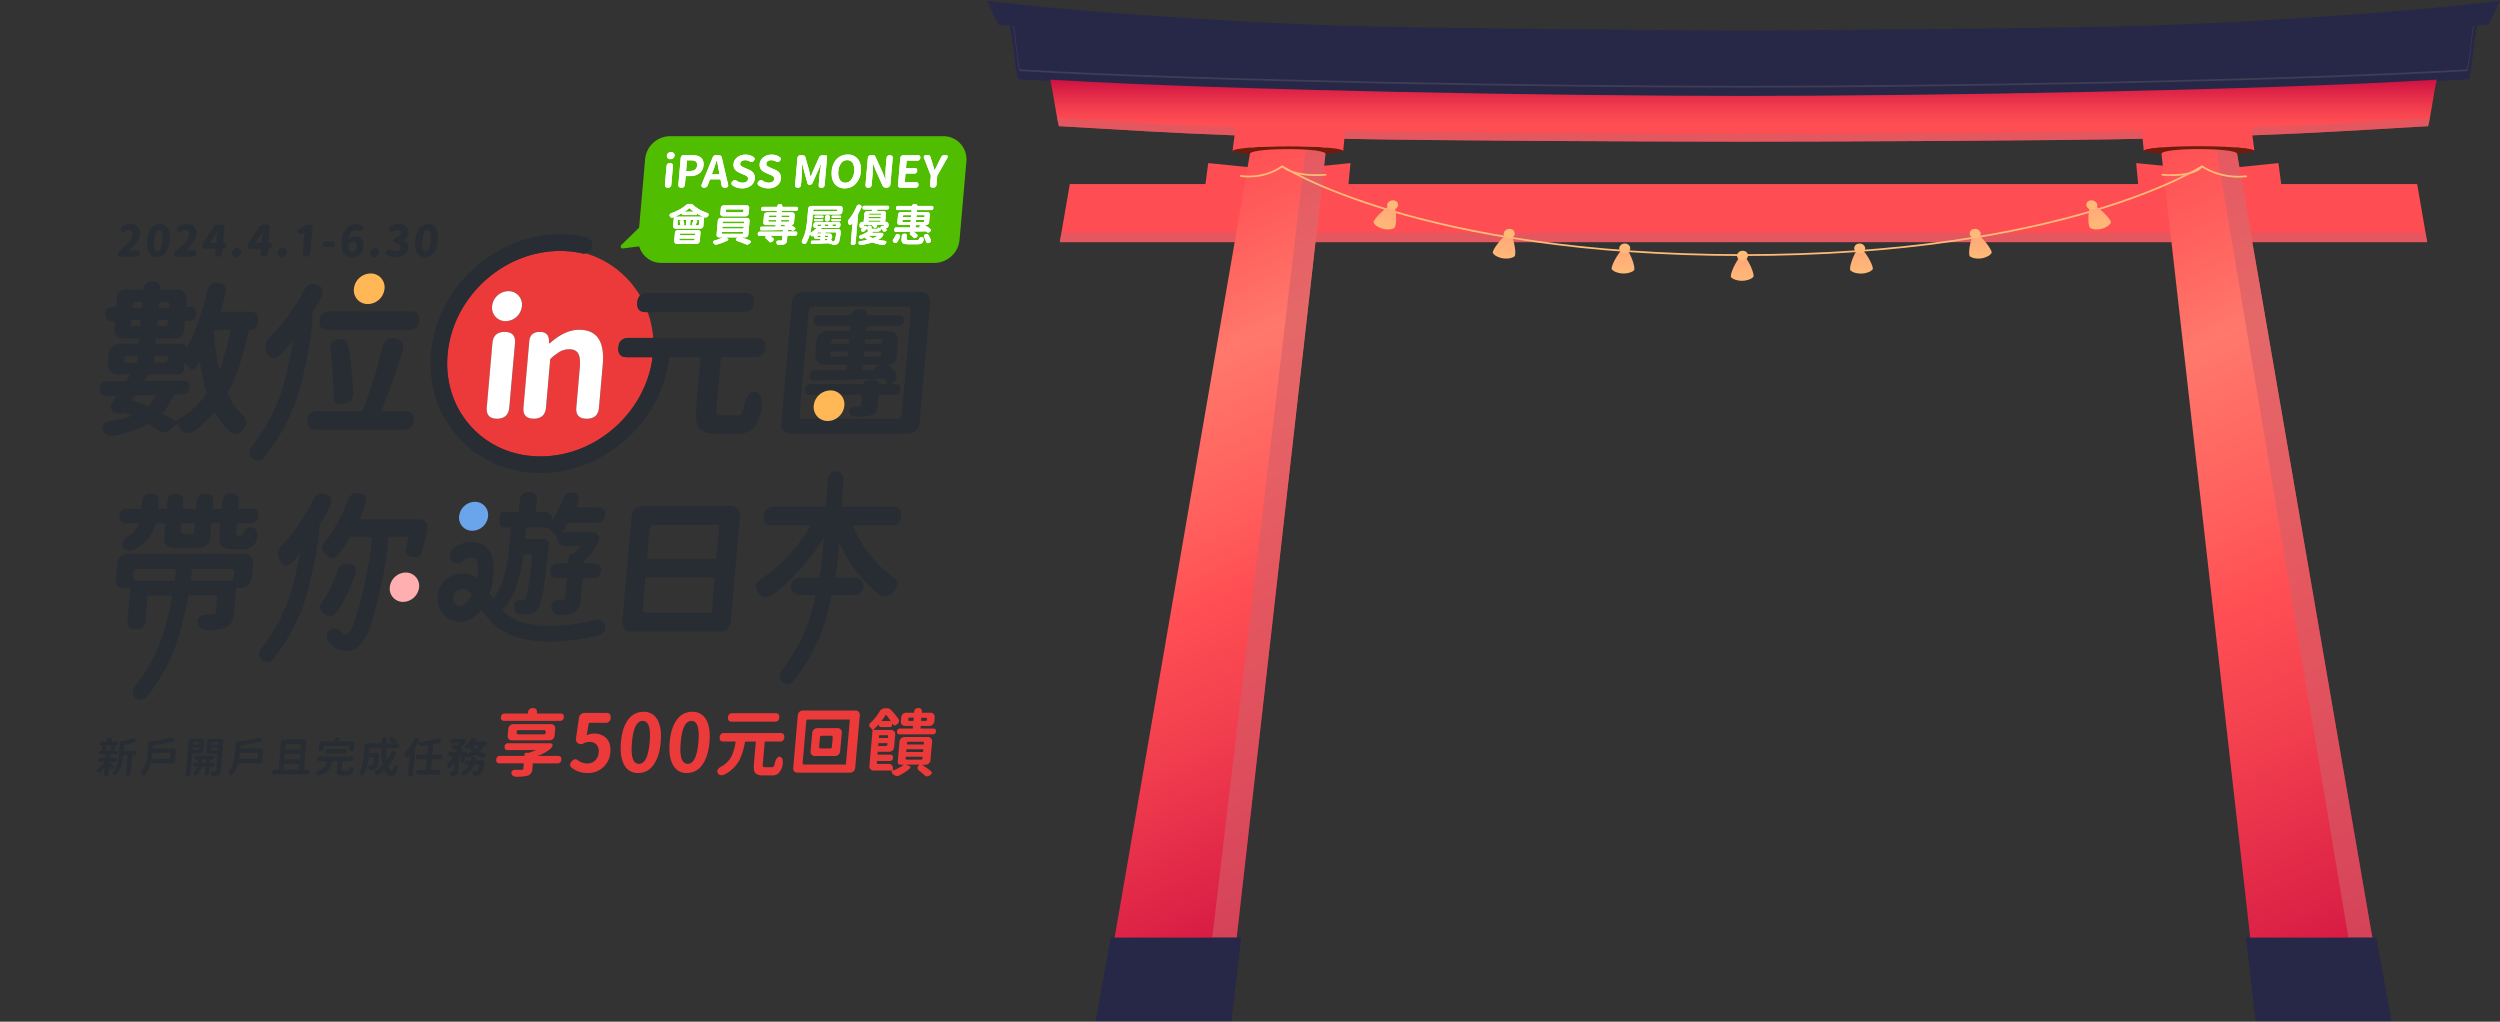 <svg xmlns="http://www.w3.org/2000/svg" xmlns:xlink="http://www.w3.org/1999/xlink" viewBox="0 0 1500 613"><rect x="0" y="0" width="1500" height="613" fill="#333333" stroke="none"/><defs><clipPath id="a"><path fill="none" d="M592.19.36H1500v612.28H592.19z"/></clipPath><clipPath id="c"><path fill="none" d="M635.88 139.8h820.43v5.47H635.88z"/></clipPath><clipPath id="d"><path fill="none" d="M1353.36 590.95h74.94l-87.77-508.6h-44.77l57.6 508.6z"/></clipPath><clipPath id="g"><path fill="none" d="M1328.67 82.35h99.64v508.61h-99.64z"/></clipPath><clipPath id="i"><path fill="none" d="M1408.52 562.56h26.3v50.08h-26.3z"/></clipPath><clipPath id="j"><path fill="none" d="M738.83 590.95h-74.94l87.77-508.6h44.77l-57.6 508.6z"/></clipPath><clipPath id="m"><path fill="none" d="M723.97 82.35h72.38v508.61h-72.38z"/></clipPath><clipPath id="o"><path fill="none" d="M721.45 562.56h23.16v50.08h-23.16z"/></clipPath><clipPath id="p"><path fill="none" d="M605.89 15.42h880.4v42.06h-880.4z"/></clipPath><clipPath id="q"><path fill="none" d="M592.19.36H1500v29.57H592.19z"/></clipPath><clipPath id="r"><path d="M1046.09 57.57c-109.57 0-308-3.26-415.93-9.77 1.87 8.17 3.2 19.6 5.17 27.9 38.31 2.24 66.8 4.07 105.41 5.51l-1.2 9.43c.21-1.61 15.21-2.91 33.51-2.91s33 1.3 32.85 2.91l.72-7.4c46.32 1.17 193 1.75 239.47 1.76s193.16-.59 239.48-1.76l.72 7.4c-.15-1.61 14.55-2.91 32.85-2.91s33.3 1.3 33.51 2.91l-1.2-9.43c38.61-1.44 67.1-3.27 105.41-5.51 2-8.3 3.3-19.73 5.17-27.9-108 6.51-306.36 9.77-415.94 9.77" fill="none"/></clipPath><clipPath id="t"><path d="M739.5 90.94h.2a.38.38 0 01-.16-.3z" fill="none"/></clipPath><clipPath id="v"><path d="M805.68 90.94h.19v-.3a.53.53 0 01-.22.3" fill="none"/></clipPath><clipPath id="y"><path fill="none" d="M634.22 70.93h107.13v10.28H634.22z"/></clipPath><clipPath id="z"><path fill="none" d="M806.62 78.45h239.47V85H806.62z"/></clipPath><clipPath id="aa"><path fill="none" d="M1350.84 70.93h107.13v10.28h-107.13z"/></clipPath><clipPath id="ab"><path fill="none" d="M1046.1 78.45h239.47V85H1046.1z"/></clipPath><clipPath id="ac"><path d="M824.11 133.42a5.28 5.28 0 002.14 2.34 11 11 0 006 1.86 8.32 8.32 0 004.32-.81c1-.62 1.68-6.33.33-12.43l-1.68-.46-1.68-.46c-5.81 4.16-9.67 9-9.4 10" fill="none"/></clipPath><clipPath id="af"><path d="M895.67 151.74a5.79 5.79 0 002.52 2.12 11.7 11.7 0 006.3 1.25 8.17 8.17 0 004.21-1.25c.86-.71.68-6.48-1.65-12.44l-1.76-.29-1.76-.28c-5.18 4.73-8.28 10-7.86 10.89" fill="none"/></clipPath><clipPath id="ai"><path d="M967.05 161.56a6.3 6.3 0 002.9 1.81 12.11 12.11 0 006.49.52c1.28-.25 3.12-.76 4-1.72.73-.8-.48-6.5-3.86-12.14l-1.8-.08-1.81-.08c-4.32 5.29-6.49 10.83-5.9 11.69" fill="none"/></clipPath><clipPath id="al"><path d="M1045.5 154.32h-1.81c-3.94 5.52-5.72 11.18-5.07 12a6.46 6.46 0 003 1.64 12.06 12.06 0 006.53.15c1.26-.32 3-.93 3.85-1.94.67-.84-.94-6.46-4.71-11.9z" fill="none"/></clipPath><clipPath id="ao"><path d="M1255.47 123.92l-1.68.46c-1.35 6.1-.63 11.81.32 12.43a8.37 8.37 0 004.33.81 11 11 0 006-1.86 5.28 5.28 0 002.14-2.34c.27-.95-3.59-5.8-9.4-10z" fill="none"/></clipPath><clipPath id="ar"><path d="M1185.37 141.13l-1.76.29c-2.33 6-2.51 11.73-1.66 12.44a8.21 8.21 0 004.22 1.25 11.66 11.66 0 006.29-1.25 5.82 5.82 0 002.53-2.12c.42-.92-2.69-6.16-7.86-10.89z" fill="none"/></clipPath><clipPath id="au"><path d="M1115.9 150l-1.81.08c-3.38 5.64-4.58 11.34-3.86 12.14a7.85 7.85 0 004 1.72 12.15 12.15 0 006.5-.52 6.3 6.3 0 002.9-1.81c.58-.86-1.59-6.4-5.91-11.69z" fill="none"/></clipPath><linearGradient id="e" x1="187.3" y1="-778.94" x2="188.3" y2="-778.94" gradientTransform="matrix(0 516.97 516.97 0 404048.45 -96750.02)" gradientUnits="userSpaceOnUse"><stop offset="0" stop-color="#ff4e53"/><stop offset=".09" stop-color="#ff5b5a"/><stop offset=".24" stop-color="#ff786b"/><stop offset=".44" stop-color="#ff5e5c"/><stop offset=".54" stop-color="#ff4e53"/><stop offset=".67" stop-color="#f4414f"/><stop offset=".92" stop-color="#d91e45"/><stop offset="1" stop-color="#cf1241"/></linearGradient><linearGradient id="k" x1="187.67" y1="-779.02" x2="188.67" y2="-779.02" gradientTransform="rotate(90 220485.63 135110.198) scale(455.53)" xlink:href="#e"/><linearGradient id="s" x1="152.05" y1="-788.06" x2="153.05" y2="-788.06" gradientTransform="matrix(0 -42.83 -42.83 0 -32708.3 6603.19)" gradientUnits="userSpaceOnUse"><stop offset="0" stop-color="#ff4e53"/><stop offset=".4" stop-color="#ff4e53"/><stop offset=".58" stop-color="#f4414f"/><stop offset=".9" stop-color="#d91e45"/><stop offset="1" stop-color="#cf1241"/></linearGradient><linearGradient id="u" x1="-4451.88" y1="-2137.16" x2="-4450.88" y2="-2137.16" gradientTransform="matrix(0 -.3 -.3 0 98.33 -1244.88)" gradientUnits="userSpaceOnUse"><stop offset="0" stop-color="#ff4e53"/><stop offset=".4" stop-color="#ff4e53"/><stop offset=".52" stop-color="#f24653"/><stop offset=".75" stop-color="#cf2f53"/><stop offset="1" stop-color="#a11253"/></linearGradient><linearGradient id="w" x1="-4456.8" y1="-2138.6" x2="-4455.8" y2="-2138.6" gradientTransform="matrix(0 -.3 -.3 0 164.77 -1244.94)" xlink:href="#u"/><linearGradient id="ad" x1="101.14" y1="-833.91" x2="102.14" y2="-833.91" gradientTransform="matrix(14.48 0 0 -14.48 -640.3 -11943.84)" gradientUnits="userSpaceOnUse"><stop offset="0" stop-color="#ffba78"/><stop offset="1" stop-color="#ffa878"/></linearGradient><linearGradient id="ag" x1="94.39" y1="-824.25" x2="95.39" y2="-824.25" gradientTransform="matrix(14.34 0 0 -14.34 -458.19 -11672.54)" xlink:href="#ad"/><linearGradient id="aj" x1="88.23" y1="-812.32" x2="89.23" y2="-812.32" gradientTransform="matrix(14.21 0 0 -14.21 -286.61 -11382.31)" xlink:href="#ad"/><linearGradient id="am" x1="86.38" y1="-806.54" x2="87.38" y2="-806.54" gradientTransform="matrix(0 -14.2 -14.2 0 -10411 1395.51)" xlink:href="#ad"/><linearGradient id="ap" x1="84.42" y1="-780.14" x2="85.42" y2="-780.14" gradientTransform="matrix(0 -14.48 14.48 0 12555 1359.63)" xlink:href="#ad"/><linearGradient id="as" x1="83.95" y1="-768.36" x2="84.95" y2="-768.36" gradientTransform="matrix(0 -14.34 14.34 0 12207.07 1358.88)" xlink:href="#ad"/><linearGradient id="av" x1="85.23" y1="-755" x2="86.23" y2="-755" gradientTransform="rotate(-90 6608.35 -5233.61) scale(14.21)" xlink:href="#ad"/></defs><g style="isolation:isolate"><g clip-path="url(#a)"><path fill="#ff4e53" d="M635.88 145.27h820.43l-6.02-34.83h-808.4l-6.01 34.83z"/><g clip-path="url(#a)"><g clip-path="url(#c)" opacity=".6"><path fill="#d35e67" d="M636.82 139.8h818.55l.94 5.47H635.88l.94-5.47z"/></g></g><path fill="#ff4e53" d="M808.86 112.81h-85.9l1.99-14.95 42.18 4.28 43.16-4.28-1.43 14.95zm560.18 0h-85.91l-1.42-14.95 43.16 4.28 42.18-4.28 1.99 14.95z"/><g clip-path="url(#d)"><path transform="rotate(-25 1362.03 336.643)" fill="url(#e)" d="M1194.5 78.17h335.07v516.97H1194.5z"/></g><g clip-path="url(#a)"><g clip-path="url(#g)" opacity=".6"><path fill="#d35e67" d="M1340.53 82.35h-11.86l85.11 508.6h14.52l-87.77-508.6z"/></g></g><path fill="#272747" d="M1347.58 562.56l5.78 50.08h81.45l-9.07-50.08h-78.16z"/><g clip-path="url(#a)"><g clip-path="url(#i)" opacity=".6"><path fill="#272747" d="M1425.74 562.56h-17.22l8.76 50.08h17.53l-9.07-50.08z"/></g></g><g clip-path="url(#j)"><path transform="rotate(-25 730.161 336.64)" fill="url(#k)" d="M562.62 78.17h335.07v516.97H562.62z"/></g><g clip-path="url(#a)"><g clip-path="url(#m)" opacity=".6"><path fill="#d35e67" d="M784.3 82.35l-60.32 508.6h14.76l57.62-508.6H784.3z"/></g></g><path fill="#272747" d="M666.45 562.56l-9.07 50.08h81.45l5.78-50.08h-78.16z"/><g clip-path="url(#a)"><g clip-path="url(#o)" opacity=".6"><path fill="#272747" d="M727.55 562.56l-6.1 50.08h17.38l5.78-50.08h-17.06z"/></g><path d="M1300.2 27.5c-55.2 1.5-198.73 2.29-254.1 2.29S847.15 29 792 27.5c-62.63-1.73-117.51-4.95-186.1-12.08 2.05 8.24 2.77 23.69 4.92 32.11 114.35 6.62 319.18 9.95 435.28 9.95s320.92-3.33 435.28-9.95c2.15-8.42 2.86-23.87 4.91-32.11-68.58 7.13-123.46 10.35-186.09 12.08" fill="#272747"/><g clip-path="url(#p)" opacity=".5"><path d="M1480.46 42.71c-114.12 6.6-318.56 9.91-434.36 9.91s-320.25-3.31-434.37-9.91c-1.75-6.84-2.35-19.39-3.85-27.09l-2-.2c2.05 8.24 2.77 23.69 4.92 32.11 114.38 6.62 319.2 9.95 435.3 9.95s320.92-3.33 435.28-9.95c2.15-8.42 2.86-23.87 4.92-32.11l-2 .2c-1.5 7.7-2.1 20.25-3.85 27.09" fill="#272747"/></g><path d="M1480.25 41.62c-114.07 6.58-318.4 9.89-434.16 9.89S726 48.2 611.94 41.62c-1.67-6.52-2.24-18.49-3.64-26l-2.41-.24 2 .2c1.5 7.7 2.1 20.25 3.85 27.09 114.12 6.6 318.56 9.91 434.36 9.91s320.25-3.31 434.37-9.91c1.75-6.84 2.35-19.39 3.85-27.09l2-.2-2.41.24c-1.4 7.47-2 19.44-3.64 26" fill="#3f3e56"/><path d="M1283.33 15.54c-49.7 1.51-187.33 2.46-237.23 2.89-49.9-.4-187.54-1.38-237.24-2.89C734.68 13.3 635.64 6.27 592.19.36L599 14.73c73.42 7.64 138.29 11.77 208.51 13.43 50 1.18 188.39 1.77 238.56 1.77s188.54-.59 238.55-1.77c70.22-1.66 135.1-5.79 208.51-13.43L1500 .36c-43.45 5.91-142.49 12.94-216.67 15.18" fill="#272747"/><g clip-path="url(#q)" opacity=".5"><path d="M1492.3 10.46c-73.27 7.6-138 11.71-208.1 13.37-49.92 1.17-188 1.76-238.11 1.76S857.91 25 808 23.83c-70.08-1.66-134.83-5.77-208.1-13.37l-4.64-9.7-3.07-.4L599 14.73c73.42 7.64 138.29 11.77 208.51 13.43 50 1.18 188.39 1.77 238.55 1.77s188.55-.59 238.56-1.77c70.22-1.66 135.1-5.79 208.51-13.43L1500 .36l-3.07.4z" fill="#272747"/></g><path d="M773 87.73c-18.3 0-33.3 1.3-33.5 2.91-.09.69 5.65 1.33 10.23 1.83v-.09c.2-1.61 8.87-2.91 23.11-2.91s22.62 1.3 22.45 2.91c0 0 0 .06-.05.09 4.69-.5 10.58-1.14 10.64-1.83.12-1.64-14.62-2.91-32.88-2.91" fill="#6f1c0d"/></g><g clip-path="url(#r)"><path fill="url(#s)" d="M630.16 47.8h831.88v42.83H630.16z"/></g><g clip-path="url(#t)"><path fill="url(#u)" d="M739.5 90.64h.19v.3h-.19z"/></g><g clip-path="url(#v)"><path fill="url(#w)" d="M805.68 90.64h.22v.3h-.22z"/></g><g clip-path="url(#a)"><g clip-path="url(#y)" opacity=".6"><path d="M635.33 75.7c38.31 2.24 66.8 4.07 105.41 5.51l.61-4.75c-39.19-1.46-68.25-3.27-107.13-5.53.37 1.59.73 3.18 1.11 4.77" fill="#d35e67"/></g><g clip-path="url(#z)" opacity=".6"><path d="M806.62 83.24C852.91 84.41 999.56 85 1046 85l.1-4.82c-46.36 0-192.78-.58-239-1.73z" fill="#d35e67"/></g><g clip-path="url(#aa)" opacity=".6"><path d="M1350.84 76.46l.61 4.75c38.61-1.44 67.1-3.27 105.41-5.51.38-1.59.74-3.18 1.11-4.77-38.88 2.26-67.94 4.09-107.13 5.53" fill="#d35e67"/></g><g clip-path="url(#ab)" opacity=".6"><path d="M1046.2 85c46.43 0 193.08-.59 239.37-1.76l-.47-4.79c-46.22 1.15-192.64 1.72-239 1.73z" fill="#d35e67"/></g><path d="M1319.14 87.73c18.3 0 33.3 1.3 33.51 2.91.09.69-5.65 1.33-10.23 1.83a.32.32 0 000-.09c-.2-1.61-8.87-2.91-23.11-2.91s-22.62 1.3-22.46 2.91v.09c-4.69-.5-10.57-1.14-10.64-1.83-.16-1.61 14.55-2.91 32.85-2.91" fill="#6f1c0d"/><path d="M1321.18 99.78s10.49 7.74 26.51 6m-603.19-.2s13.14 2.46 24.87-5.8m0 0s81.88 53.28 276 53.28 275.8-53.28 275.8-53.28m-551.8 0s5.75 6.5 26 5.09m525.81-5.09s-3.56 6.5-23.79 5.09" fill="none" stroke="#ffba78" stroke-linecap="round" stroke-linejoin="round" stroke-width="1.068"/></g><g clip-path="url(#ac)"><path transform="rotate(-72.72 831.063 130.545)" fill="url(#ad)" d="M822.12 121.58h17.82v17.95h-17.82z"/></g><g clip-path="url(#a)"><path d="M838.66 123.86a3.65 3.65 0 01-4.25 1.85 2.58 2.58 0 01-1.91-3.53 3.67 3.67 0 014.25-1.85 2.58 2.58 0 011.91 3.53" fill="#ffba78"/></g><g clip-path="url(#af)"><path transform="rotate(-79.42 902.404 148.063)" fill="url(#ag)" d="M893.99 139.7h16.82v16.72h-16.82z"/></g><g clip-path="url(#a)"><path d="M908.76 140.72a3.49 3.49 0 01-4 2.28 2.76 2.76 0 01-2.48-3.33 3.49 3.49 0 014-2.27 2.74 2.74 0 012.48 3.32" fill="#ffba78"/></g><g clip-path="url(#ai)"><path transform="rotate(-87 973.768 157.12)" fill="url(#aj)" d="M966.21 149.38h15.19v15.42h-15.19z"/></g><g clip-path="url(#a)"><path d="M978.15 149.15a3.27 3.27 0 01-3.56 2.71 3 3 0 01-3.06-3 3.27 3.27 0 013.55-2.71 3 3 0 013.07 3" fill="#ffba78"/></g><g clip-path="url(#al)"><path transform="rotate(-.41 1053.109 163.08)" fill="url(#am)" d="M1037.92 154.25h14.81v14.49h-14.81z"/></g><g clip-path="url(#a)"><path d="M1048.83 153.32a3.21 3.21 0 01-3.36 2.91 3 3 0 01-3.27-2.83 3.21 3.21 0 013.36-2.91 3 3 0 013.27 2.83" fill="#ffba78"/></g><g clip-path="url(#ao)"><path transform="rotate(-17.28 1259.409 130.568)" fill="url(#ap)" d="M1250.65 121.65h17.95v17.82h-17.95z"/></g><g clip-path="url(#a)"><path d="M1252 123.86a3.65 3.65 0 004.25 1.85 2.58 2.58 0 001.91-3.53 3.67 3.67 0 00-4.25-1.85 2.58 2.58 0 00-1.91 3.53" fill="#ffba78"/></g><g clip-path="url(#ar)"><path transform="rotate(-10.58 1188.195 148.087)" fill="url(#as)" d="M1179.89 139.66h16.72v16.82h-16.72z"/></g><g clip-path="url(#a)"><path d="M1181.89 140.72a3.5 3.5 0 004 2.28 2.76 2.76 0 002.48-3.33 3.5 3.5 0 00-4-2.27 2.75 2.75 0 00-2.49 3.32" fill="#ffba78"/></g><g clip-path="url(#au)"><path transform="rotate(-3 1118.245 157.301)" fill="url(#av)" d="M1109.14 149.5h15.42v15.19h-15.42z"/></g><g clip-path="url(#a)"><path d="M1112.51 149.15a3.26 3.26 0 003.55 2.71 3 3 0 003.07-3 3.27 3.27 0 00-3.56-2.71 3 3 0 00-3.06 3" fill="#ffba78"/></g></g><path d="M387.24 346.44l-1.65 18.9c-.13 1.51.56 2.27 2.07 2.27H427l1.85-21.17h-41.61zM98.74 217.61a1.74 1.74 0 002-1.79l.06-.6c.1-1.2-.44-1.8-1.64-1.8h-6.54l-.37 4.19h6.49zm2.67-32.83l.19-2.1c.08-1-.37-1.5-1.37-1.5h-2.39a2.34 2.34 0 00-2.61 2.4l-.1 1.2h6.28zm33.96 25.95c1.07-3.8 2.07-8 3-12.78h-9.78l-.26.6a146.62 146.62 0 003.26 23.45 111.58 111.58 0 003.78-11.27zM389.8 317.24l-1.58 18.05h41.58l1.77-20.29h-39.31a2.21 2.21 0 00-2.46 2.24zM94.47 150.83a2.07 2.07 0 001.86-1.3 14.24 14.24 0 001.18-5.22 12.71 12.71 0 00-.27-5.14 1.69 1.69 0 00-1.65-1.17 2 2 0 00-1.83 1.18 13.75 13.75 0 00-1.17 5.14 13.14 13.14 0 00.27 5.22 1.66 1.66 0 001.61 1.29zm183.7 202.63a6.2 6.2 0 00-1.17.12c-2.65.48-4.28 1.67-4.87 3.53a5.76 5.76 0 001.31 5.51 3.27 3.27 0 003.61.77c2.18-.67 4.33-3 6.07-6.4-1.87-2.56-3.12-3.53-4.95-3.53zM108.5 318.24c-.13 1.51.56 2.26 2.07 2.26h4.06a1.65 1.65 0 001.85-1.7l.42-4.82h-8zM81 237.28l-1.84 2.79q2.13.7 4.73 1.8 2.22.9 4.72 2a30.47 30.47 0 005-6.78zm1.66 104.11a2.21 2.21 0 00-2.47 2.26l-.19 2.56c-.13 1.51.56 2.26 2.07 2.26h22.81c.45-3.11.7-5.45.84-7.08z" fill="none"/><path d="M109.88 228.29q4.41-.19 3.83 4.19c-.3 2.67-1.82 4.06-4.56 4.2l-5 .1a38 38 0 01-6.78 11.28c.44.26 1.08.59 1.91 1 2.79 1.6 4.79 2.76 6 3.5a52.52 52.52 0 0018.8-16.56 112.15 112.15 0 01-4.19-19.36 6.69 6.69 0 00-.59 1 25.64 25.64 0 01-1.83 2.7 2.89 2.89 0 01-2 1.4 1.91 1.91 0 01-1.77-.9c-.3-.4-.8-1-1.49-1.75s-1.2-1.35-1.5-1.75l-.35 4a3.31 3.31 0 01-3.69 3.39H88.14l.78.2c.07 0 .1 0 .09.1l-2.31 3.59q6-.09 18.48-.2c2.07-.09 3.64-.13 4.7-.13zm-24.73-43.51l.18-2.1a1.21 1.21 0 00-1.37-1.5h-1.89a2.34 2.34 0 00-2.61 2.4l-.1 1.2h5.79zm-.63 7.22h-5.79l-.19 2.2c-.09 1 .36 1.5 1.36 1.5h4.29zm-1.88 21.42h-6.19a1.57 1.57 0 00-1.74 1.6l-.07.8c-.1 1.2.45 1.79 1.64 1.79h6zm18.03-20.16l.11-1.3H94.5l-.33 3.7h3.9a2.34 2.34 0 002.6-2.4zM527.68 211h-9.28l-.26 2.89H527a1.46 1.46 0 001.63-1.5v-.3c.12-.76-.22-1.09-.95-1.09zm-3.07 10l3.28-2.1h-10.18l-.28 3.19h7.88l-.74-.59c-.19-.25-.17-.42.04-.5zm3.73-17.62h-9.28l-.25 2.89h10.38l.16-1.79a.89.89 0 00-1.01-1.1zm-398.49-60.46c.06-.65.15-1.37.26-2.14 0-.31.11-.76.17-1.35a7.19 7.19 0 00.12-.77h-.1c-.68 1.26-1.29 2.35-1.83 3.28l-2.52 3.8h3.65zm8.56 198.47h-23.24c-.12 1.64-.34 4-.77 7.08h23.39a2.21 2.21 0 002.47-2.26l.22-2.56c.13-1.51-.55-2.26-2.07-2.26zM501.1 203.38a2.24 2.24 0 00-2.5 2.3l-.05.59h10.68l.25-2.89h-8.38z" fill="none"/><path d="M544.31 184h-56.39a2.34 2.34 0 00-2.61 2.39l-5.45 62.38c-.14 1.6.58 2.4 2.18 2.4h9.87a8.3 8.3 0 01-3.64-7.77 10 10 0 013.27-6.5h-5.46q-3.19 0-2.91-3.2a3.11 3.11 0 013.47-3.19H518v-.2c.07-.8.73-1.46 2-2a7.75 7.75 0 013.16-.7 6.94 6.94 0 013 .7c1.08.54 1.59 1.2 1.52 2v.2h3c1.6 0 2-.57 1.15-1.7a21.59 21.59 0 01-1.45-1.7q-15.83.6-42.24 1.3c-1.66 0-2.47-1-2.43-3a4.32 4.32 0 01.67-2.5 2.65 2.65 0 012.21-.8h19.27l.29-3.29h-13.1a5.59 5.59 0 01-5.92-6.49l.65-7.38a6.83 6.83 0 017.05-6.49h13.08l.16-1.8c.06-.8-.3-1.19-1.1-1.19H491q-3.19 0-2.92-3.2a3.11 3.11 0 013.48-3.19h19.16v-.2a3.33 3.33 0 011.72-2.6 6.34 6.34 0 013.37-.9 5.57 5.57 0 013.22.9 2.74 2.74 0 011.27 2.6v.2h19.26q3.2 0 2.92 3.19a3.13 3.13 0 01-3.48 3.2h-16.85a2.33 2.33 0 00-2.61 2.39v.6h13.37a5.58 5.58 0 015.92 6.49l-.8 9.18a4.79 4.79 0 01-5.1 4.69h-.3A31.34 31.34 0 01537 223a4 4 0 011 3.5 5.27 5.27 0 01-2.39 3.29l-1.06.7h2.7q3.19 0 2.91 3.19a3.12 3.12 0 01-3.47 3.2h-7.19a2.33 2.33 0 00-2.6 2.39l-.35 4a9.29 9.29 0 01-1.06 4.1 5.07 5.07 0 01-3 1.79 34.36 34.36 0 01-8.66.8c-2.33 0-3.72-.76-4.19-2.29-.85-2.47.42-3.63 3.8-3.5a12.86 12.86 0 001.41-.1h.6a1.22 1.22 0 001.4-1.2l.31-3.59c.14-1.6-.58-2.39-2.18-2.39h-10.51a8.41 8.41 0 012.13 6.5 10.15 10.15 0 01-5 7.77h36.83a2.34 2.34 0 002.61-2.4l5.46-62.38a1.93 1.93 0 00-2.19-2.38zm-332.87-33a2.14 2.14 0 001.64-.72 4 4 0 00.85-2.35c.16-1.88-.52-2.82-2.05-2.82a3.45 3.45 0 00-2.85 1.73 6.54 6.54 0 00.79 3.29 1.87 1.87 0 001.62.87zm-54.31-8.08c.05-.65.14-1.37.26-2.14.05-.31.1-.76.17-1.35a7.19 7.19 0 00.12-.77h-.1c-.68 1.26-1.29 2.35-1.83 3.28l-2.52 3.8h3.65zm98.15 7.91a2.07 2.07 0 001.86-1.3 14 14 0 001.18-5.22 12.71 12.71 0 00-.27-5.14 1.69 1.69 0 00-1.65-1.17 2 2 0 00-1.82 1.18 13.56 13.56 0 00-1.17 5.14 13 13 0 00.26 5.22 1.66 1.66 0 001.61 1.29z" fill="none"/><path d="M499.63 211a1.45 1.45 0 00-1.62 1.49v.3c-.06.74.27 1.1 1 1.1h9.58l.26-2.89h-9.19z" fill="none"/><path d="M438.42 303.64H385.6a6.49 6.49 0 00-4.59 1.7 6.57 6.57 0 00-2.09 4.44l-5.51 63a5.59 5.59 0 001.31 4.44A5.52 5.52 0 00379 379h52.82a6.46 6.46 0 006.68-6.14l5.52-63a5.28 5.28 0 00-5.61-6.14zm-11.45 64h-39.31c-1.51 0-2.2-.76-2.07-2.27l1.65-18.9h41.58zm2.83-32.32h-41.58l1.58-18.05a2.21 2.21 0 012.46-2.27h39.31zM72.08 154h9.76a1.88 1.88 0 002.09-1.94c.12-1.29-.47-1.94-1.76-1.94h-1.59a25.17 25.17 0 00-3.14.26c4.18-3.89 6.4-7.2 6.63-9.92a5.35 5.35 0 00-1.35-4.39 5.83 5.83 0 00-4.4-1.65 8.42 8.42 0 00-5.11 1.68 2.22 2.22 0 00-.82 1.24 1.43 1.43 0 00.45 1.26c.76.85 1.65.85 2.65 0a3.69 3.69 0 011.9-.59 2.19 2.19 0 011.77.71 2.61 2.61 0 01.49 2 8.53 8.53 0 01-2.28 4.34 51 51 0 01-5.57 5.37 3 3 0 00-1.17 1.89v.08a1.48 1.48 0 00.33 1.16 1.45 1.45 0 001.12.44zm22.08.39a6.25 6.25 0 005.13-2.56 13.92 13.92 0 002.54-7.52q.42-4.8-1.23-7.38a5.21 5.21 0 00-4.7-2.48 6.24 6.24 0 00-5.1 2.45q-2.11 2.58-2.53 7.43c-.28 3.23.12 5.73 1.22 7.5a5.1 5.1 0 004.67 2.56zm-1.57-10.08a13.75 13.75 0 011.17-5.14 2 2 0 011.83-1.17 1.69 1.69 0 011.65 1.18 12.71 12.71 0 01.27 5.14 14.24 14.24 0 01-1.18 5.22 2.07 2.07 0 01-1.86 1.3 1.66 1.66 0 01-1.61-1.3 13.14 13.14 0 01-.27-5.23zM106 154h9.75a1.89 1.89 0 002.1-1.94c.12-1.29-.47-1.94-1.76-1.94h-1.59a25 25 0 00-3.14.26q6.27-5.83 6.63-9.92a5.35 5.35 0 00-1.35-4.39 5.83 5.83 0 00-4.4-1.65 8.42 8.42 0 00-5.11 1.68 2.17 2.17 0 00-.82 1.24 1.43 1.43 0 00.45 1.26c.76.85 1.65.85 2.65 0a3.69 3.69 0 011.9-.59 2.19 2.19 0 011.77.71 2.61 2.61 0 01.49 2 8.56 8.56 0 01-2.29 4.34 50.77 50.77 0 01-5.56 5.37 3 3 0 00-1.17 1.89v.08A1.37 1.37 0 00106 154zm16.94-4.78h6.36l-.24 2.66c-.12 1.43.53 2.15 1.95 2.15a2.1 2.1 0 002.33-2.15l.23-2.66h.43a1.69 1.69 0 001.88-1.75c.1-1.16-.42-1.73-1.57-1.73h-.42l.81-9.25a1.52 1.52 0 00-.35-1.22 1.49 1.49 0 00-1.17-.46h-2.83a2.1 2.1 0 00-1.81 1l-6.59 9.71a2.26 2.26 0 00-.44 1.19l-.07.85a1.52 1.52 0 00.35 1.22 1.49 1.49 0 001.15.44zm5.53-7.28c.54-.93 1.15-2 1.83-3.28h.1a7.19 7.19 0 01-.12.77c-.06.59-.12 1-.17 1.35-.11.77-.2 1.49-.26 2.14l-.25 2.82H126zm13.27 12.45a2.82 2.82 0 002-.83 3.15 3.15 0 00.95-2 2.62 2.62 0 00-.61-2 2.36 2.36 0 00-1.87-.83 2.8 2.8 0 00-2 .83 3.12 3.12 0 00-1 2 2.67 2.67 0 00.59 2 2.36 2.36 0 001.94.83zm8.48-5.17h6.35l-.23 2.66c-.12 1.43.53 2.15 1.95 2.15a2.09 2.09 0 002.32-2.15l.24-2.66h.41a1.7 1.7 0 001.88-1.75c.1-1.16-.43-1.73-1.58-1.73h-.41l.81-9.25a1.52 1.52 0 00-.36-1.22 1.49 1.49 0 00-1.16-.46h-2.84a2.12 2.12 0 00-1.81 1l-6.58 9.71a2.18 2.18 0 00-.44 1.19l-.08.85a1.56 1.56 0 00.36 1.22 1.49 1.49 0 001.17.44zm5.53-7.28c.54-.93 1.15-2 1.83-3.28h.1a7.19 7.19 0 01-.12.77c-.07.59-.12 1-.17 1.35-.12.77-.21 1.49-.26 2.14l-.25 2.82h-3.65zM169 154.39a2.78 2.78 0 002-.83 3.1 3.1 0 001-2 2.61 2.61 0 00-.6-2 2.36 2.36 0 00-1.87-.83 2.8 2.8 0 00-2 .83 3.08 3.08 0 00-1 2 2.67 2.67 0 00.59 2 2.36 2.36 0 001.88.83zm11.94-13.98l1.74-.69-1.05 12c-.14 1.53.56 2.3 2.09 2.3a2.25 2.25 0 002.49-2.3l.64-7.31.7-8a1.47 1.47 0 00-.32-1.17 1.45 1.45 0 00-1.14-.43h-1.77l-4.77 2.43a1.6 1.6 0 00-.83 2.43 1.55 1.55 0 002.22.74zm14.25 7.75h4.09a1.57 1.57 0 001.74-1.62c.09-1.07-.39-1.6-1.45-1.6h-4.1a1.55 1.55 0 00-1.73 1.6c-.1 1.08.39 1.62 1.45 1.62zm16.06 6.23a6.55 6.55 0 004.57-1.73 6.93 6.93 0 002.3-4.78 5.79 5.79 0 00-1.19-4.6 5.11 5.11 0 00-3.89-1.45 4.53 4.53 0 00-1.92.5 5.67 5.67 0 00-1.9 1.39c.48-3.74 1.89-5.6 4.22-5.6a3 3 0 011.26.28 2 2 0 002.87-.36 2.25 2.25 0 00.72-1.19 1.36 1.36 0 00-.55-1.11 7.57 7.57 0 00-9.8 1.16 12.54 12.54 0 00-3 7.67c-.29 3.28.24 5.79 1.58 7.55a5.62 5.62 0 004.73 2.27zm.63-9.33c1.53 0 2.21.94 2.05 2.82a4 4 0 01-.85 2.35 2.14 2.14 0 01-1.64.72 1.87 1.87 0 01-1.62-.87 6.54 6.54 0 01-.79-3.29 3.45 3.45 0 012.85-1.73zm12.52 9.33a2.78 2.78 0 002-.83 3.1 3.1 0 001-2 2.61 2.61 0 00-.6-2 2.37 2.37 0 00-1.88-.83 2.79 2.79 0 00-2 .83 3.08 3.08 0 00-1 2 2.67 2.67 0 00.59 2 2.36 2.36 0 001.89.83zm12.97 0a8.81 8.81 0 005.09-1.45 5.46 5.46 0 002.47-4.16 4.18 4.18 0 00-.79-3 4.76 4.76 0 00-2.5-1.65V144a4.85 4.85 0 003.46-4.24 4.3 4.3 0 00-1.46-3.92 6.93 6.93 0 00-4.64-1.37 9.09 9.09 0 00-4.54 1.26c-1.06.73-1.25 1.56-.58 2.51a1.69 1.69 0 001.22.76 2.34 2.34 0 001.51-.48 4 4 0 011.87-.46q2.19 0 2 2a2.51 2.51 0 01-2 2.25 4 4 0 00-1.7.59 1.77 1.77 0 00-1 1.29c-.05.48.24.91.86 1.29a3.7 3.7 0 001.7.57 2.65 2.65 0 011.65.91 2.15 2.15 0 01.3 1.49 2.06 2.06 0 01-.94 1.63 3.73 3.73 0 01-2.18.57 4.38 4.38 0 01-2.31-.65 1.88 1.88 0 00-1.47-.49 2.19 2.19 0 00-1.37.88c-.7.86-.73 1.61-.12 2.25a8 8 0 005.47 1.75zm17.63 0a6.28 6.28 0 005.14-2.56 14 14 0 002.53-7.52q.42-4.8-1.23-7.38a5.21 5.21 0 00-4.7-2.48 6.27 6.27 0 00-5.1 2.45 13.43 13.43 0 00-2.53 7.43c-.28 3.23.12 5.73 1.22 7.5a5.1 5.1 0 004.67 2.56zm-1.56-10.08a13.56 13.56 0 011.17-5.14 2 2 0 011.79-1.17 1.69 1.69 0 011.65 1.18 12.71 12.71 0 01.27 5.14 14 14 0 01-1.18 5.22 2.07 2.07 0 01-1.86 1.3 1.66 1.66 0 01-1.61-1.3 13 13 0 01-.26-5.23z" fill="#282d34"/><path d="M349.26 152a60.25 60.25 0 00-13.26-1.42c-34.22 0-64.49 27.84-67.48 62.07-1.44 16.43 3.6 31.84 14.18 43.39s25.31 17.81 41.64 17.81c33.36 0 63-26.48 67.2-59.53H376.3q-5.79 0-5.28-5.79t6.29-5.79h14.61a59.58 59.58 0 00-3.29-15.47h-1.08q-5.69 0-5.18-5.79a6.4 6.4 0 011.64-4.09A56.57 56.57 0 00351.4 152a5 5 0 01-2.14 0zM309 205.94l-1.68 19.24-1.68 19.25q-.6 6.8-7.36 6.79t-6.17-6.79l3.37-38.49q.6-6.8 7.36-6.79t6.16 6.79zm4.25-22.29a10 10 0 01-9.74 9 8.08 8.08 0 01-8.17-9 10 10 0 019.74-9 8.07 8.07 0 018.13 9zm48.42 35.12l-2.24 25.66q-.6 6.8-7.36 6.79t-6.26-6.79l2.1-24c.35-4 0-6.77-1-8.41s-2.79-2.47-5.39-2.47a11.77 11.77 0 00-5.69 1.49 35.68 35.68 0 00-5.66 4.37l-2.54 29c-.39 4.53-2.85 6.79-7.35 6.79s-6.57-2.26-6.17-6.79l1.68-19.25 1.79-20.45q.49-5.58 6.33-5.58 5.28 0 5.49 5l.11 1.86h.37q9.06-8.17 17.58-8.18 16 .04 14.17 20.96z" fill="#ec3a3a"/><path d="M457.09 240.07q-.58-3.69-2.59-4.69c-2.23-1.06-4.16-.3-5.79 2.3a22.17 22.17 0 00-2.82 8.28c-.72 2.19-1.92 3.29-3.58 3.29h-8.88c-1.67 0-2.71-.26-3.13-.8s-.54-1.73-.38-3.59l2.67-30.54H453q5.79 0 6.3-5.79t-5.3-5.79h-76.69q-5.79 0-6.29 5.79t5.28 5.79h15.28c-4.24 33.05-33.84 59.53-67.2 59.53-16.33 0-31.12-6.33-41.64-17.81s-15.62-27-14.18-43.39c3-34.23 33.26-62.07 67.48-62.07a60.25 60.25 0 0113.22 1.42 5 5 0 002.21-9.79 70.56 70.56 0 00-15.47-1.66c-39.28 0-74 31.95-77.47 71.22-1.69 19.27 4.27 37.4 16.77 51s29.86 21.06 49 21.06c38.72 0 73-31.06 77.29-69.56h18.74l-2.67 30.54q-.78 8.88 1.84 12.08 2.6 3.39 10.88 3.39h11.88q6.09 0 9.3-3t5.2-10.93a21.86 21.86 0 00.33-6.28z" fill="#282d34"/><path d="M387.55 187.27h58.69q5.68 0 6.19-5.79t-5.19-5.69h-58.69a6.09 6.09 0 00-4.54 1.6 6.4 6.4 0 00-1.64 4.09q-.51 5.79 5.18 5.79z" fill="#282d34"/><path d="M302.8 199.15q-6.76 0-7.36 6.79l-3.37 38.49q-.58 6.8 6.17 6.79t7.36-6.79l1.68-19.25 1.72-19.24q.56-6.79-6.2-6.79zm27.06 6.85h-.37l-.11-1.86q-.21-5-5.49-5-5.83 0-6.33 5.58l-1.79 20.45-1.68 19.25q-.6 6.8 6.17 6.79c4.5 0 7-2.26 7.35-6.79l2.54-29a35.68 35.68 0 015.66-4.37 11.77 11.77 0 015.69-1.49c2.6 0 4.39.83 5.39 2.47s1.33 4.45 1 8.41l-2.1 24q-.6 6.8 6.26 6.79t7.36-6.79l2.24-25.66q1.83-20.93-14.19-20.92-8.55-.01-17.6 8.14zM305 174.69a10 10 0 00-9.74 9 8.08 8.08 0 008.17 9 10 10 0 009.74-9 8.07 8.07 0 00-8.17-9z" fill="#fff"/><path d="M556.72 176.83a5.85 5.85 0 00-4.54-1.8h-70a6.88 6.88 0 00-4.85 1.8 7 7 0 00-2.21 4.69l-6.31 72.16a5.58 5.58 0 005.92 6.49h70a6.85 6.85 0 007.06-6.49l6.31-72.16a5.88 5.88 0 00-1.38-4.69zm-10.22 9.58l-5.5 62.38a2.34 2.34 0 01-2.61 2.4H501.6a9.75 9.75 0 01-5 1.4 8.49 8.49 0 01-4.72-1.4H482c-1.6 0-2.32-.8-2.18-2.4l5.45-62.38a2.34 2.34 0 012.61-2.39h56.39a1.93 1.93 0 012.23 2.39z" fill="#282d34"/><path d="M504.47 236.92H515c1.6 0 2.32.79 2.18 2.39l-.31 3.59a1.22 1.22 0 01-1.4 1.2h-.6a12.86 12.86 0 01-1.41.1c-3.38-.13-4.65 1-3.8 3.5.47 1.53 1.86 2.29 4.19 2.29a34.36 34.36 0 008.66-.8 5.07 5.07 0 003-1.79 9.29 9.29 0 001.06-4.1l.35-4a2.33 2.33 0 012.6-2.39h7.19a3.12 3.12 0 003.47-3.2q.29-3.19-2.91-3.19h-2.7l1.06-.7a5.27 5.27 0 002.39-3.29 4 4 0 00-1-3.5 31.34 31.34 0 00-4.42-4.19h.3a4.79 4.79 0 005.1-4.69l.8-9.18a5.58 5.58 0 00-5.92-6.49h-13.39v-.6a2.33 2.33 0 012.61-2.39H539a3.13 3.13 0 003.48-3.2q.27-3.2-2.92-3.19h-19.25v-.2a2.74 2.74 0 00-1.27-2.6 5.57 5.57 0 00-3.22-.9 6.34 6.34 0 00-3.37.9 3.33 3.33 0 00-1.72 2.6v.2h-19.16a3.11 3.11 0 00-3.48 3.19q-.27 3.19 2.92 3.2h18c.8 0 1.16.39 1.1 1.19l-.16 1.8h-13.12a6.83 6.83 0 00-7.05 6.49l-.65 7.38a5.59 5.59 0 005.92 6.49h13.08l-.29 3.29h-19.27a2.65 2.65 0 00-2.21.8 4.32 4.32 0 00-.67 2.5c0 2 .77 3 2.43 3q26.42-.69 42.24-1.3a21.59 21.59 0 001.45 1.7c.83 1.13.45 1.7-1.15 1.7h-3v-.2c.07-.8-.44-1.46-1.52-2a6.94 6.94 0 00-3-.7 7.75 7.75 0 00-3.16.7c-1.24.54-1.9 1.2-2 2v.2h-31.34a3.11 3.11 0 00-3.47 3.19q-.29 3.19 2.91 3.2h5.46a10 10 0 016.7-2.67 8.35 8.35 0 016.23 2.67zm4.09-23.06H499c-.73 0-1.06-.36-1-1.1v-.3a1.45 1.45 0 011.62-1.49h9.19zm.67-7.59h-10.68l.05-.59a2.24 2.24 0 012.5-2.3h8.38zm15.34 15.18l.74.59h-7.88l.28-3.19h10.18l-3.28 2.1c-.21.13-.23.3-.04.5zm4.09-9.09a1.46 1.46 0 01-1.63 1.5h-8.89l.26-2.89h9.28c.73 0 1.07.36 1 1.09zm.53-6.09h-10.38l.25-2.89h9.28a.89.89 0 011 1.1z" fill="#282d34"/><path d="M506.6 243.42a8.26 8.26 0 00-8.36-9.17 10.21 10.21 0 00-10 9.17 8.3 8.3 0 003.64 7.77 8.49 8.49 0 004.72 1.4 9.75 9.75 0 005-1.4 10.15 10.15 0 005-7.77z" fill="#ffb855"/><path d="M182.21 174.5a118.19 118.19 0 01-20 27.34 9.37 9.37 0 00-2.88 4.4 8.12 8.12 0 00.67 4.89c1.05 2.53 2.31 3.84 3.8 3.94s3.33-.95 5.52-3.15c.29-.33.72-.83 1.27-1.49s1-1.17 1.28-1.5c.75-.76 2.31-2.77 4.1-5.16-.92 5.65-2.39 13.17-4.72 22.81a109.5 109.5 0 01-20.16 41.2 5 5 0 107.56 6.51A117.58 117.58 0 00181 228.92c6.66-27.49 6.57-38.65 6.56-39.11a5 5 0 00-.4-1.86q3.12-5 5.63-9.86 2.76-5.29-2.76-7.29-5.14-1.8-7.82 3.7zm19.36 67.37c1 .6 2.67.66 5 .2a8.06 8.06 0 004.05-1.8 5.27 5.27 0 001.23-3.79 216.34 216.34 0 00-2.85-28.95c-.5-3.32-2.48-4.69-5.92-4.09q-5.49 1-4.85 6.29 1.08 8.28 1.45 15.37.41 5.68.51 12.47c-.19 2.2.31 3.63 1.38 4.3zm13.8-55.1h-17.56c-3.73 0-5.76 1.87-6.08 5.59s1.36 5.69 5.09 5.69h48.61c3.72 0 5.75-1.89 6.08-5.69s-1.37-5.59-5.1-5.59h-31z" fill="#282d34"/><path d="M184.49 252.25c-.32 3.72 1.38 5.59 5.1 5.59h52.6c3.73 0 5.75-1.87 6.08-5.59s-1.37-5.59-5.1-5.59H228.7a347.73 347.73 0 0012.72-35.93q2-6.69-4.31-7.69t-7.76 5.39a262.41 262.41 0 01-12 38.23h-26.78c-3.73 0-5.75 1.86-6.08 5.59z" fill="#282d34"/><path d="M212.35 173.26a8.26 8.26 0 008.36 9.17 10.2 10.2 0 0010-9.17 8.26 8.26 0 00-8.36-9.17 10.2 10.2 0 00-10 9.17z" fill="#ffb855"/><path d="M95.75 258.63a4.1 4.1 0 003.18.75 6.14 6.14 0 003.39-1.64l4-3.6.52.9c.35.6.64 1.07.88 1.4a5.21 5.21 0 003.81 3.19 7.48 7.48 0 005.51-1.39 71.25 71.25 0 0011.75-11.08 44.59 44.59 0 008.41 11.18 7.15 7.15 0 004.31 2c1.41-.07 2.84-.9 4.31-2.49q2.44-2.8 2.14-5c-.14-1.47-1.14-2.93-3-4.4a41.6 41.6 0 01-8.6-12.37q7.93-14.28 13-38.13h.2c3.32 0 5.14-1.73 5.44-5.19q.51-5.79-5-5.79h-17.64q1.89-6.67 2.87-11.08 1.28-5.58-4.14-6.29t-6.85 5.3q-5.11 21.85-12.81 34.53v-.3q.26-2.9-2.64-2.89H93.25l.27-3.1H105a5.2 5.2 0 003.76-1.4 5.38 5.38 0 001.66-3.59l.49-5.59h2.2q4.19 0 4.56-4.19c.24-2.8-1-4.19-3.83-4.19h-2.19l.34-4a5.9 5.9 0 00-1.38-4.7 5.84 5.84 0 00-4.53-1.79h-10v-.2q.42-4.69-4.58-4.69t-5.4 4.69v.2H75.53a5.31 5.31 0 00-3.65 1.31 5.23 5.23 0 00-1.67 3.6l-.48 5.59h-2c-2.79 0-4.31 1.39-4.56 4.19s1 4.19 3.83 4.19h2l-.36 4.09a5.91 5.91 0 001.36 4.68 5.81 5.81 0 004.53 1.8h9l-.27 3.1h-11a6.88 6.88 0 00-4.82 1.76 7 7 0 00-2.21 4.69l-.48 5.49a5.87 5.87 0 001.39 4.69 5.81 5.81 0 004.53 1.8h7.59a258.97 258.97 0 01-2.55 4c-2.73.07-6.63.1-11.68.1-2.67 0-4.09 1.5-4.29 4.49s1.19 4.29 4.12 4.29l6.29-.09a9 9 0 00-.57.89c-1.07 1.54-1.87 2.63-2.39 3.3q-1.69 2.29-.27 4.19a7.58 7.58 0 004.39 2.4 2.08 2.08 0 002.45-.7l.12-.2c.58.2 1.45.55 2.6 1s2 .89 2.6 1.15a57.26 57.26 0 01-11.53 2.9q-7.66.9-5.64 6.18c1 2.47 3.37 3.36 7.15 2.7q12.09-2.4 20-6.79c2.31 1.39 4.55 2.76 6.69 4.15zM128.61 198h9.78c-.95 4.73-1.95 9-3 12.78a111.58 111.58 0 01-3.8 11.22 146.62 146.62 0 01-3.24-23.45zm-33.38-14.42a2.34 2.34 0 012.61-2.4h2.39c1 0 1.45.5 1.37 1.5l-.19 2.1h-6.28zM94.5 192h6.28l-.11 1.3a2.34 2.34 0 01-2.6 2.4h-3.9zm-1.88 21.46h6.49c1.2 0 1.74.6 1.64 1.8l-.06.6a1.74 1.74 0 01-2 1.79h-6.44zM89 225c0-.07 0-.1-.09-.1l-.78-.2h18.57a3.31 3.31 0 003.69-3.39l.35-4c.3.4.8 1 1.5 1.75s1.19 1.35 1.49 1.75a1.91 1.91 0 001.77.9 2.89 2.89 0 002-1.4 25.64 25.64 0 001.83-2.7 6.69 6.69 0 01.59-1 112.15 112.15 0 004.16 19.39 52.52 52.52 0 01-18.81 16.57c-1.2-.74-3.2-1.9-6-3.5-.83-.4-1.47-.73-1.91-1a38 38 0 006.78-11.28l5-.1c2.74-.14 4.26-1.53 4.56-4.2q.58-4.38-3.83-4.19c-1.06 0-2.63 0-4.7.1q-12.48.11-18.48.2zm-9.55-41.42a2.34 2.34 0 012.61-2.4H84a1.21 1.21 0 011.37 1.5l-.18 2.1h-5.83zm.44 12.08c-1 0-1.45-.5-1.36-1.5l.19-2.2h5.79l-.33 3.7zm-3.62 22c-1.19 0-1.74-.59-1.64-1.79l.07-.8a1.57 1.57 0 011.74-1.6h6.19l-.37 4.19zm7.56 24.26q-2.59-1.1-4.73-1.8l1.9-2.84 12.59-.2a30.47 30.47 0 01-5 6.78q-2.53-1.09-4.75-1.99zm62.37 90.4H77a6.49 6.49 0 00-4.59 1.7 6.57 6.57 0 00-2.09 4.44l-.88 10a3.82 3.82 0 00.92 3.07 3.78 3.78 0 003 1.19h4.82l-1.71 19.56q-.46 5.38 5 5.38t5.86-5.38l1.3-14.93h14.71c-.09.5-.18 1-.29 1.52-.8 4.07-1.82 8.79-3.13 14.23a103.8 103.8 0 01-19.09 39 4.72 4.72 0 107.17 6.19 110.44 110.44 0 0018.88-35.08c.82-2.52 1.58-5.15 2.24-7.88 1.72-7.11 3-13.06 3.86-18h17.35l-.88 10c-.08.89-.72 1.33-1.91 1.33h-.76c-.63.06-1.17.09-1.61.09q-8-.19-6.44 5.57c.72 2.59 2.9 3.88 6.56 3.88 4.42-.19 7.65-.72 9.68-1.61a7.73 7.73 0 004-3.3 14.78 14.78 0 001.44-5.77l1.3-14.83h2.74a6.49 6.49 0 006.68-6.15l.71-8.12a5.28 5.28 0 00-5.6-6.14zm-54.33 16.15H82c-1.51 0-2.2-.75-2.07-2.26l.22-2.56a2.21 2.21 0 012.47-2.26h23c-.14 1.63-.39 4-.84 7.08zm48.61-4.82l-.22 2.56a2.21 2.21 0 01-2.47 2.26H114.4c.43-3.1.65-5.44.77-7.08h23.24c1.52 0 2.2.75 2.07 2.26zM151 305.29h-8.13l.39-4.44c.29-3.28-1.21-4.92-4.48-4.92s-5.15 1.64-5.44 4.92l-.39 4.44h-5.29l.36-4.16c.3-3.34-1.23-5-4.57-5s-5.15 1.67-5.44 5l-.37 4.16h-8l.38-4.35c.28-3.21-1.18-4.82-4.4-4.82s-5 1.61-5.24 4.82l-.38 4.35h-5.2l.38-4.35c.28-3.27-1.21-4.91-4.49-4.91s-5.15 1.64-5.44 4.91l-.38 4.35h-8.5c-2.9 0-4.47 1.45-4.73 4.35s1.07 4.34 4 4.34h7.84a15.26 15.26 0 01-4.94 6.81 9.65 9.65 0 00-4.54 3.59 3.56 3.56 0 00.45 4.53q2.3 2.94 7.45.19A25 25 0 0093.56 314h5.67l-.75 8.6a5.57 5.57 0 001.31 4.4 5.51 5.51 0 004.29 1.7h15.41a6.48 6.48 0 006.68-6.14l.75-8.6h5.29l-.41 4.73q-.57 6.42 1 8.6 1.68 2.35 7.26 2.36h5.57a9.32 9.32 0 005.12-1.23 8.62 8.62 0 003.11-4.25 11.94 11.94 0 00.37-4.25 3.53 3.53 0 00-1.9-3.12q-4.81-2.18-6.82 4.53h-2.83c-.51 0-.83-.15-.95-.47a6 6 0 010-2.27l.4-4.63h8.13c2.9 0 4.47-1.45 4.73-4.34s-1.07-4.33-3.99-4.33zm-34.52 13.51a1.65 1.65 0 01-1.85 1.7h-4.06c-1.51 0-2.2-.75-2.07-2.26l.37-4.26h8z" fill="#282d34"/><path d="M292.83 309.77a7.82 7.82 0 00-7.92-8.68 9.67 9.67 0 00-9.44 8.68 7.82 7.82 0 007.92 8.68 9.65 9.65 0 009.44-8.68z" fill="#6aa4ea"/><path d="M357.22 371.94c-.22.06-23.11 6.37-41.47 2.05a29 29 0 01-14.85-8.3 7.35 7.35 0 002.77-2.19q8.13-10.87 10.46-31h3.12a1.62 1.62 0 011.62.85A7.06 7.06 0 01319 337q-2.22 19.94-3.81 21.92a3 3 0 01-2.47 1.23H312a3.7 3.7 0 00-3.06.89 2.87 2.87 0 00-.3 2.89 2.78 2.78 0 01.14.61 4.07 4.07 0 010 .61q.33 3.69 4.4 3.69c1.9-.13 3.23-.25 4-.38a8.71 8.71 0 005.6-3.49q1.8-2.18 3.18-10.49 1.22-7.38 3.42-27.22v-.28a3.07 3.07 0 00-3.28-3.59H315l.61-6.9h12.56a37.07 37.07 0 016.05 5.39v.28a4.92 4.92 0 001.12 3.92 4.85 4.85 0 003.79 1.47h9.07a56.12 56.12 0 01-3.72 4.72h-.56a2.49 2.49 0 00-2.78 2.55l-.28 3.21H335q-4.44 0-4.83 4.45t4.05 4.44h5.86l-1 11.81a1.26 1.26 0 01-.36.9 2.08 2.08 0 01-1.16.23h-.85q-7-.18-5.76 5.39c.59 2.65 2.71 3.91 6.38 3.78a17.25 17.25 0 006.75-1.61 6.56 6.56 0 003.31-3.21 17 17 0 001.12-5.29l1-12h6.33c3 0 4.58-1.48 4.83-4.44s-1.07-4.48-4.03-4.48h-6.33l.09-1a62.79 62.79 0 007.75-9.74c1.3-2.58 1.64-4.55 1-5.9s-2.05-2-4.31-2h-17.63a59.33 59.33 0 003.71-5.67H358q4.62 0 5-4.64c.27-3.08-1.14-4.63-4.22-4.63H345.6c.31-.69.72-1.73 1.22-3.11q1.73-4.73-2.86-5.72t-6.13 3.73a65.24 65.24 0 01-6.6 12.76v-.28a4.15 4.15 0 00-.94-3.31 4.09 4.09 0 00-3.2-1.23h-5.57l.61-7q.45-5.12-4.66-5.11t-5.64 5.11l-.61 7H302a1.85 1.85 0 00-1.94 1.61c-.18 1.66-.38 4.34-.38 4.34a2.81 2.81 0 003 3.31h3.87l-1 11.43q-1.68 19.29-8.22 29.2a9.58 9.58 0 00-1.38 2.27c-.69-1-1.34-2.07-2-3.08-.06-.09-.12-.18-.17-.27a46.35 46.35 0 002.45-14.84c-.1-8.19-3.09-13.71-8.2-15.15-9.15-2.56-15.25 1.62-17.41 4.5a4.73 4.73 0 007.56 5.67s2.14-2.49 7.22-1.09c.78.68 2.05 4.83.94 11.7a13.28 13.28 0 00-11.05-2.5c-6.1 1.11-10.55 4.76-12.19 10a15.25 15.25 0 003.62 15 12.64 12.64 0 0013.09 3.14 18.11 18.11 0 009-6.71c4.67 6.81 11.48 14.35 24.74 17.48a73.87 73.87 0 0016.77 1.73 120.08 120.08 0 0029.47-4 4.72 4.72 0 00-2.57-9.09zm-80.17-8.55a3.27 3.27 0 01-3.61-.77 5.76 5.76 0 01-1.31-5.51c.59-1.86 2.22-3.05 4.87-3.53a6.2 6.2 0 011.17-.12c1.78 0 3.08 1 4.95 3.53-1.74 3.36-3.89 5.73-6.07 6.4zM535.62 304H505l1.17-16.35a4.73 4.73 0 00-9.43-.68l-1.22 17h-31q-5.67 0-6.17 5.67c-.33 3.78 1.4 5.67 5.17 5.67h22.87a101.89 101.89 0 01-12.76 17.39 90 90 0 01-16 14.08c-2.26 1.39-3.6 2.79-4 4.2s.12 3.07 1.59 5a5.25 5.25 0 003.77 2.37 8.29 8.29 0 004.58-1.61 90.65 90.65 0 0010.55-8.74s7.19-7.56 13.15-15a77.12 77.12 0 006.94-10.66l-.45 6.34v.39c0 .13 0 5.3-2.22 17.43h-11.71a5.25 5.25 0 100 10.5h9.54q-.71 3.18-1.57 6.75a103.69 103.69 0 01-19.09 39 4.73 4.73 0 007.16 6.17A111.46 111.46 0 00497 366c.78-3.22 1.46-6.21 2.06-9h13.81a5.25 5.25 0 000-10.5h-11.75c1.91-10.79 2.07-16.13 2.07-17.32l.27-3.65c1.86 3.79 3.93 7.8 5.53 10.45a67.44 67.44 0 008.58 11.17 62.49 62.49 0 009 8.88 7.73 7.73 0 004.75 1.89 7.33 7.33 0 004.58-2.65c1.94-2.08 2.79-3.9 2.56-5.48s-1.54-2.93-3.87-4.44a70.86 70.86 0 01-13.38-13.42 73.87 73.87 0 01-9.69-16.63h23.05q5.67 0 6.17-5.67t-5.12-5.63zm-284.29 7.59h-35.67q2-4.5 3.64-8.73c1.34-3.7.2-6-3.44-6.81s-6 .61-7.39 4.51a102.14 102.14 0 01-13.15 24.27c-1.43 1.66-2.11 3.11-2.06 4.36s.84 2.54 2.39 3.88 2.93 1.94 4.16 1.78 2.53-1.11 3.89-2.83a86.24 86.24 0 006.33-9.88h13.06a4.86 4.86 0 00-.16 1.27c0 .12.17 12.4-8.77 45-3.19 11.62-6.42 12.34-6.55 12.36-.81.13-2.24-1.06-2.79-1.73a5 5 0 00-7-1.05 4.92 4.92 0 00-.8 6.94c.48.63 4.48 5.57 10.34 5.78a11.16 11.16 0 002.2-.15c6.25-1.07 10.87-7.36 14.12-19.21 9.46-34.49 9.14-47.38 9.12-47.91a5.14 5.14 0 00-.24-1.31H245q-1 4.8-1.47 6.9-1 4.32 3.77 5.18a7.4 7.4 0 003.65-.09 4 4 0 002.06-2.69q1.65-5.65 3.32-12.75c.51-2.18.31-3.9-.6-5.18a5.07 5.07 0 00-4.4-1.91zm-55.93-15.15q-5.13-1.63-7.51 3.64a116.26 116.26 0 01-18.36 26.76 9 9 0 00-2.56 4.07 7.35 7.35 0 00.66 4.56q1.59 3.73 3.79 3.84t5.27-3.26a6.83 6.83 0 00.75-.87 2.6 2.6 0 01.32-.38s.85-1.06 2.12-2.69c-.87 4.74-2.08 10.52-3.76 17.44a105.16 105.16 0 01-19.37 39.58 4.8 4.8 0 107.27 6.26 113.06 113.06 0 0021.43-43.59c5.5-22.77 6.2-33.87 6.28-36.79 2.45-4 4.64-7.89 6.52-11.67q2.37-5.18-2.85-6.9z" fill="#282d34"/><path d="M199.07 369.66c1.17-.29 2.38-1.29 3.62-3a105.42 105.42 0 005.25-9.59q2.43-4.8 5.28-12.18 1.72-5.47-3.64-6.62t-7.22 4.7a82.88 82.88 0 01-8.43 17.46q-2.06 2.68-1.88 4.5c.12 1.22 1 2.4 2.81 3.55s3.03 1.52 4.21 1.18z" fill="#282d34"/><path d="M243.46 343.51a9.8 9.8 0 00-9.58 8.81 7.94 7.94 0 008 8.81 9.82 9.82 0 009.58-8.81 8 8 0 00-8-8.81z" fill="#ffafb0"/><path d="M565.78 81.7H401.91a15.2 15.2 0 00-14.82 13.59l-3.61 41.24-10.72 10.52a1.17 1.17 0 00-.23 1.37 1.2 1.2 0 001.24.64l9.73-1.23a13.83 13.83 0 0013.5 9.92h163.85a15.24 15.24 0 0014.85-13.61L579.82 97a13.89 13.89 0 00-14.04-15.3z" fill="#50bd00"/><path d="M400.73 112.61c-1.28 0-1.86-.64-1.75-1.92l.95-10.91a1.88 1.88 0 012.07-1.92c1.29 0 1.87.64 1.76 1.92l-.48 5.46-.48 5.45a1.87 1.87 0 01-2.07 1.92zm1.53-17.12a2.18 2.18 0 01-1.61-.6 1.81 1.81 0 01-.53-1.51 2.15 2.15 0 01.8-1.53 2.59 2.59 0 011.71-.58 2.16 2.16 0 011.59.58 1.82 1.82 0 01.52 1.53 2.21 2.21 0 01-.78 1.5 2.53 2.53 0 01-1.7.61zm6.56 17.12c-1.3 0-1.89-.65-1.78-2l1.39-15.83a1.84 1.84 0 01.58-1.24 1.81 1.81 0 011.28-.47H415q7.63 0 7.11 6.11a6.47 6.47 0 01-2.62 4.9 9 9 0 01-5.48 1.55h-2.61l-.44 5a1.9 1.9 0 01-2.14 1.98zm2.83-10H414c2.66 0 4.08-1.12 4.28-3.37a2.48 2.48 0 00-.85-2.37 5.24 5.24 0 00-3-.66h-2.21l-.28 3.21zm10.9 10c-1.56 0-2-.75-1.43-2.26l6.5-15.92a2.23 2.23 0 01.78-1 2 2 0 011.15-.35h1.79a1.68 1.68 0 011.09.36 1.85 1.85 0 01.62 1l3.79 16.23a1.56 1.56 0 01-.21 1.41 1.68 1.68 0 01-1.35.51h-.61a1.67 1.67 0 01-1.12-.38 1.62 1.62 0 01-.6-1l-.66-3.61H426l-1.28 3.4a2.14 2.14 0 01-2.17 1.61zm4.52-8h4.64l-.39-2.14c-.18-.82-.41-2.1-.72-3.84-.18-1.13-.33-2-.44-2.53h-.1c-.68 2.1-1.42 4.23-2.22 6.37zm18.06 8.39a9.63 9.63 0 01-5.65-1.76 1.47 1.47 0 010-2.37 1.78 1.78 0 012.71-.27 6.31 6.31 0 003.34 1 4.14 4.14 0 002.36-.59 2.14 2.14 0 00.94-1.65 1.72 1.72 0 00-.62-1.55 9.53 9.53 0 00-1.89-1l-.18-.07-2.51-1.11c-2.54-1.09-3.71-2.84-3.49-5.24a5.61 5.61 0 012.25-4 7.78 7.78 0 015-1.6 7.93 7.93 0 014.87 1.55 1.33 1.33 0 010 2.11 1.63 1.63 0 01-2.41.37 5.48 5.48 0 00-2.73-.69 3.64 3.64 0 00-2.1.56 2 2 0 00-.9 1.5 1.64 1.64 0 00.71 1.5 8.53 8.53 0 001.95 1l.17.08 2.47 1.08a6.38 6.38 0 012.67 2 4.85 4.85 0 01.79 3.35 5.86 5.86 0 01-2.26 4.14 8.25 8.25 0 01-5.49 1.66zm15.67 0a9.6 9.6 0 01-5.64-1.76 1.46 1.46 0 010-2.37 1.78 1.78 0 012.71-.27 6.31 6.31 0 003.34 1 4.16 4.16 0 002.36-.59 2.14 2.14 0 00.94-1.65 1.7 1.7 0 00-.63-1.55 9.07 9.07 0 00-1.88-1l-.18-.07-2.51-1.11q-3.81-1.63-3.5-5.24a5.61 5.61 0 012.25-4 7.81 7.81 0 015-1.6 7.93 7.93 0 014.87 1.55 1.33 1.33 0 010 2.11 1.63 1.63 0 01-2.41.37 5.48 5.48 0 00-2.73-.69 3.7 3.7 0 00-2.11.56 1.94 1.94 0 00-.89 1.5 1.64 1.64 0 00.71 1.5 8.62 8.62 0 001.94 1l.18.08 2.46 1.08a6.41 6.41 0 012.68 2 4.91 4.91 0 01.79 3.35 5.86 5.86 0 01-2.26 4.14 8.26 8.26 0 01-5.49 1.66zm17.87-.39c-1.17 0-1.71-.58-1.61-1.74l1.41-16a1.79 1.79 0 011.86-1.71h1.26a1.78 1.78 0 011.08.34 1.53 1.53 0 01.6.92l2.19 7.85c.14.56.34 1.42.59 2.58.11.53.2.93.27 1.19h.13c.15-.39.39-1 .7-1.74s.62-1.59.81-2l3.48-7.85a1.92 1.92 0 01.77-.92 2 2 0 011.13-.34h2a.85.85 0 01.91 1l-1.46 16.73a1.72 1.72 0 01-1.92 1.76c-1.19 0-1.74-.59-1.64-1.76l.56-6.38q.15-1.68.94-5.93c0-.21.07-.37.1-.47h-.11l-2 4.58-3.24 7.14a1.79 1.79 0 01-.67.77 1.74 1.74 0 01-.95.29h-.07a1.25 1.25 0 01-1.32-1l-2-7.22-1.15-4.58h-.1v.92c0 2.62 0 4.45-.08 5.48l-.56 6.4a1.7 1.7 0 01-1.91 1.69zm28.19.39a7.24 7.24 0 01-6.06-2.74c-1.45-1.84-2-4.33-1.77-7.45a11.71 11.71 0 013.07-7.41 8.79 8.79 0 016.53-2.63 7.37 7.37 0 016.07 2.63q2.19 2.75 1.78 7.42a11.84 11.84 0 01-3.08 7.44 8.64 8.64 0 01-6.54 2.74zm.3-3.37a4.42 4.42 0 003.61-1.84 9.23 9.23 0 001.73-5 7.88 7.88 0 00-.85-4.92 3.68 3.68 0 00-3.31-1.78 4.46 4.46 0 00-3.62 1.78 8.93 8.93 0 00-1.71 4.9 8.24 8.24 0 00.86 5 3.58 3.58 0 003.29 1.84zm13.84 2.98c-1.23 0-1.79-.61-1.69-1.84l1.4-15.94a1.84 1.84 0 01.58-1.24 1.81 1.81 0 011.28-.47h1.35a1.28 1.28 0 011.29.81l4.38 9.57 1.58 4.21h.14a3.2 3.2 0 010-.47q-.08-4.32.1-6.35l.52-5.93a1.8 1.8 0 012-1.84c1.23 0 1.79.61 1.68 1.84l-1.37 15.68a2 2 0 01-.81 1.47 2.77 2.77 0 01-1.71.5 2.6 2.6 0 01-1.26-.29 1.85 1.85 0 01-.9-.89l-4.17-9.25L523.8 98h-.13v1.4c0 2.42 0 4.22-.13 5.4l-.53 6a1.79 1.79 0 01-2.01 1.81zm19.36 0a1.46 1.46 0 01-1.56-1.71l1.4-16.07a1.88 1.88 0 01.58-1.24 1.81 1.81 0 011.28-.47h8.65c1.07 0 1.56.53 1.46 1.6a1.58 1.58 0 01-1.75 1.64H544l-.4 4.5h5.22c1.09 0 1.59.55 1.49 1.64a1.59 1.59 0 01-1.78 1.63h-5.21l-.46 5.22h6.72c1.09 0 1.59.54 1.49 1.63a1.59 1.59 0 01-1.78 1.63h-8.9zm19.47 0c-1.3 0-1.89-.65-1.78-2l.46-5.19-4.09-10.56a1.37 1.37 0 01.05-1.31 1.42 1.42 0 011.24-.48h1.21a1.23 1.23 0 011.25.87l1.24 3.87c.51 1.76 1 3.2 1.31 4.32h.1c.15-.32.39-.78.7-1.4.64-1.3 1.12-2.27 1.42-2.92l1.76-3.53a1.92 1.92 0 01.79-.88 2.09 2.09 0 011.13-.33h.79c.6 0 1 .15 1.16.47a1.35 1.35 0 01-.21 1.29l-6 10.59-.45 5.19a1.9 1.9 0 01-2.08 2zm-154.38 24.55a1.47 1.47 0 01-1.56-1.72l.45-5.19-.26.09-.26.12a1.34 1.34 0 01-1.84-.58c-.55-1-.17-1.66 1.15-2.08a30.65 30.65 0 004.81-2.21 23.63 23.63 0 003.81-2.66 2.22 2.22 0 011.55-.56h1.11a2 2 0 011.45.56 22.34 22.34 0 008.13 4.71c.65.2 1 .46 1.15.81s0 .79-.44 1.35a1.58 1.58 0 01-2 .56l-.09-.06h-.12l-.45 5.16a1.84 1.84 0 01-.58 1.24 1.82 1.82 0 01-1.28.48h-14.73zm.65 9.11a1.46 1.46 0 01-1.56-1.71l.42-4.85a1.79 1.79 0 011.87-1.71h11.91a1.47 1.47 0 011.56 1.71l-.43 4.85a1.79 1.79 0 01-1.86 1.71zM405 130h16.78a31.1 31.1 0 01-3.63-1.85v.53a.36.36 0 01-.4.37h-7.85a.78.78 0 01-.84-.92V128a36.1 36.1 0 01-4.06 2zm2.12 5.24h1.19a8.1 8.1 0 00-.23-1.37 7.55 7.55 0 00-.22-.79.63.63 0 010-.47.59.59 0 01.41-.29l1.4-.4h-2.92l-.24 2.69c0 .39.19.62.61.62zm.95 9h8a.62.62 0 00.69-.64v-.42h-9.09l-.06.61c.03.28.16.43.46.43zm-.17-3.14h9.1l.05-.6c0-.29-.1-.43-.38-.43h-8a.62.62 0 00-.69.64zm1-5.85h2.63l.29-3.32h-2a9.22 9.22 0 01.53 1.45c0 .12.08.31.13.55s.05.19.06.24a.64.64 0 01-.54.76zm1.8-8.22h5c.4 0 .43-.12.08-.37a16.54 16.54 0 01-2.15-1.84 20.52 20.52 0 01-2.89 2.18zm3.34 8.22h2.39l-.84-.24q-.67-.15-.36-.81l.39-.79c.31-.71.51-1.2.6-1.48h-1.89zm3 0h1.6a.62.62 0 00.69-.63l.24-2.69h-2.82l1.08.27a.72.72 0 01.52.42.81.81 0 01-.12.68l-.4.66c-.22.47-.48.9-.72 1.27zm11.35 11c-1-1-.67-1.7.87-2.09a33.65 33.65 0 004.58-1.73h-2.32a1.5 1.5 0 01-1.19-.48 1.57 1.57 0 01-.37-1.24l.72-8.24a1.81 1.81 0 011.86-1.72h15.63a1.54 1.54 0 011.2.48 1.56 1.56 0 01.36 1.24l-.72 8.24a1.84 1.84 0 01-.58 1.24 1.82 1.82 0 01-1.28.48h-2.4c1.45.45 3.05 1 4.78 1.65.68.27 1 .58 1 .95s-.37.75-1 1.24a2.62 2.62 0 01-.94.5 1.65 1.65 0 01-1-.16c-1.52-.66-3.19-1.3-5-1.92-.67-.21-1-.5-1.05-.88s.27-.78.88-1.2l.28-.18h-7.08l1 .73c.27.2.39.4.37.61a.68.68 0 01-.44.53 36 36 0 01-6.35 2.39 1.67 1.67 0 01-1.81-.44zm5.4-16.47a1.54 1.54 0 01-1.2-.48 1.51 1.51 0 01-.36-1.23l.27-3.17a1.84 1.84 0 01.58-1.23 1.82 1.82 0 011.28-.48h13.57a1.48 1.48 0 011.57 1.71l-.28 3.17a1.81 1.81 0 01-1.86 1.71zm-.24 10.51h11.68a.61.61 0 00.68-.63v-.53h-12.76v.66c-.08.33.07.5.4.5zm-.22-3.16h12.81l.1-1.13h-12.81zm.27-3.11h12.81l.06-.66a.39.39 0 00-.44-.47h-11.7a.61.61 0 00-.68.63zm2.46-6.67H446l.15-1.71h-9.9a.62.62 0 00-.69.63v.45c-.12.42.07.63.5.63zm29.84 18.5c-.28-1.07.32-1.59 1.79-1.55h1a1.1 1.1 0 00.44-.11.39.39 0 00.15-.34l.22-2.45h-7.35c.64.51 1.2 1 1.69 1.45a1.12 1.12 0 01.38 1 1.85 1.85 0 01-.71 1 2.06 2.06 0 01-1.13.55 1.22 1.22 0 01-1-.58 19.79 19.79 0 00-1.75-1.63 1 1 0 01-.44-.83 1.14 1.14 0 01.56-.86h.06-4c-.83 0-1.2-.42-1.13-1.24a1.2 1.2 0 011.34-1.24h13.65l.09-1q-7.81.18-12.85.21a.77.77 0 01-.69-.27 1.35 1.35 0 01-.14-.81 1.6 1.6 0 01.23-.87.88.88 0 01.77-.29h8.24l.09-.95h-5.82a1.48 1.48 0 01-1.57-1.71l.37-4.17a1.8 1.8 0 01.58-1.24 1.84 1.84 0 011.28-.47h5.82l.08-.95h-8.4c-.79 0-1.15-.39-1.08-1.18a1.16 1.16 0 011.29-1.19h8.4v-.16a1.46 1.46 0 011.63-1.5 1.21 1.21 0 011.37 1.5v.16h8.35c.79 0 1.15.39 1.08 1.19a1.15 1.15 0 01-1.29 1.18h-8.35l-.08.95h6.16a1.57 1.57 0 011.2.47 1.53 1.53 0 01.36 1.24l-.36 4.22a1.83 1.83 0 01-.56 1.2 1.77 1.77 0 01-1.25.46h-.08a21 21 0 012.22 1.39c.35.27.5.52.46.77a1.51 1.51 0 01-.65.84 1.16 1.16 0 01-1.66 0l-.11-.09-.14-.1-1.9.06-.09 1h4.55c.83 0 1.21.41 1.13 1.24a1.21 1.21 0 01-1.35 1.25h-4.56l-.22 2.55a4.56 4.56 0 01-.41 1.69 2.2 2.2 0 01-1.16.92 10.13 10.13 0 01-3 .4c-.97.04-1.57-.34-1.75-1.11zm-4.52-12.8h4.22l.08-1h-4.63l-.05.58c0 .27.1.42.38.42zm-.18-2.8h4.64l.09-1h-4a.62.62 0 00-.69.63zm7.15 5.64h3.3a6.74 6.74 0 00-.54-.23 1.08 1.08 0 00-.32-.19c-.11 0-.11-.07 0-.16l.4-.31h-2.74zm.25-2.84h4.24a.63.63 0 00.69-.64v-.37h-4.87zm.24-2.8h4.88v-.58a.32.32 0 00-.36-.39h-4.48zM499.89 147c-.57 0-.87-.28-.87-.79v-.08l-.68.27a.45.45 0 01-.68-.29.77.77 0 00-.07-.16q-2.82.1-8.25.37l-2 .08a.81.81 0 01-.67-.21 1.6 1.6 0 01-.15-.75 1.24 1.24 0 01.2-.78.83.83 0 01.69-.29h.66c1.76 0 3.14-.07 4.14-.11l.08-.87h-2.42a1.53 1.53 0 01-1.2-.47 1.57 1.57 0 01-.37-1.24v-.42c-.15.1-.37.25-.67.42s-.69.19-.89-.1a6.19 6.19 0 00-.89-.93 25.38 25.38 0 01-1.84 4.75 2 2 0 01-1 .93 1.38 1.38 0 01-1.19-.24 1.33 1.33 0 01-.75-1 2 2 0 01.38-1.3 23.67 23.67 0 002.11-6.34 59.35 59.35 0 00.83-6.17l.52-6a1.81 1.81 0 011.86-1.71H504a1.48 1.48 0 011.56 1.71l-.14 1.66a1.83 1.83 0 01-.59 1.24 1.8 1.8 0 01-1.28.48h-15.84l-.22 2.58a51.45 51.45 0 01-1.41 8.56 14.1 14.1 0 003.84-3h-.31a1.43 1.43 0 01-1.62-1.76 1.73 1.73 0 011.92-1.77h12.76c1.17 0 1.71.59 1.61 1.77a1.72 1.72 0 01-1.92 1.76H493c-.24.32-.43.56-.56.71H503a1.24 1.24 0 011.19.64 4.46 4.46 0 01.12 2.47c-.25 1.72-.48 3-.68 3.76a3.7 3.7 0 01-.71 1.59 2.57 2.57 0 01-1.57.84 10.07 10.07 0 01-1.46.19zm-12-20.29h13.94a.53.53 0 00.6-.55v-.08c0-.3-.11-.45-.41-.45h-13.4a.61.61 0 00-.69.64zm1.16 6q-.66 0-.6-.66a.65.65 0 01.72-.66h4.16q.66 0 .6.66a.65.65 0 01-.72.66h-4.16zm.18-2c-.42 0-.61-.22-.58-.66a.62.62 0 01.69-.63h4.19c.42 0 .62.21.58.63a.63.63 0 01-.69.66zm.7 9.43h2.64l.06-.74h-1.82l-.41.37-.4.23zm.84-4.48h1.79l.05-.58q0-.39-.36-.39h-1.34a.44.44 0 00-.49.44v.13c-.03.21.09.34.35.34zm0 6.56h1.58l.08-.87h-1.92l-.05.53a.27.27 0 00.34.28zm4 2l1.77-.05a1.1 1.1 0 00-.17-.24l-.06-.09a.31.31 0 00-.05-.09v-.06l.76-.29h-2.18zm.09-8.59h2.19l.08-1H495zm.08 6.56h1.53a.44.44 0 00.49-.45v-.08c0-.22-.08-.34-.31-.34h-1.63zm1.33-9.38c-.95 0-1.39-.47-1.3-1.42l.08-.92a1.39 1.39 0 011.55-1.43c.94 0 1.38.48 1.29 1.43v.92a1.38 1.38 0 01-1.57 1.39zm3.13 12.07h.6a.88.88 0 00.66-.29 13.28 13.28 0 00.93-4 2.14 2.14 0 000-.95.46.46 0 00-.46-.24h-5.9l-.06.74h2.68a1.23 1.23 0 011.15.76 2.86 2.86 0 01.28 1.59 1.47 1.47 0 01-.21.63.67.67 0 01-.53.31h-.05a9.06 9.06 0 01.96 1.42zm0-12.17q-.66 0-.6-.66a.63.63 0 01.71-.66h4.4q.66 0 .6.66a.64.64 0 01-.71.66h-4.4zm.15-2c-.42 0-.62-.22-.58-.66a.62.62 0 01.69-.63h4.43c.42 0 .61.21.58.63a.64.64 0 01-.7.66h-4.42zm-.12 4.95h1.74a.49.49 0 00.54-.5V135a.32.32 0 00-.36-.39h-1.84zM511.86 147c-1 0-1.43-.49-1.35-1.48l1-11.7-.08.09-.07.12c-.57.67-1.05 1-1.43 1s-.72-.4-1-1.13a2.4 2.4 0 01-.14-1.2 2.52 2.52 0 01.6-1.1 32 32 0 004.51-7.61c.43-1 1.1-1.39 2-1.11s1.22.92.79 1.87q-.91 2-1.8 3.69l-.81 9.3-.69 7.8a1.43 1.43 0 01-1.53 1.46zm3.43-.71c-.55-.94-.14-1.49 1.23-1.66 1.16-.16 2.46-.4 3.91-.72a9 9 0 01-1.67-1.42c-.16.09-.43.21-.79.37l-.58.24a1.34 1.34 0 01-1.71-.29c-.62-.78-.25-1.39 1.11-1.85a16 16 0 004.29-2.34 1.25 1.25 0 01-.6-1c0-.55-.15-.64-.42-.29a15.65 15.65 0 01-1.53 1.5 1 1 0 01-1.45 0q-1-.9.21-1.77l.1-.08.09-.07h-.07c-1.25 0-1.82-.64-1.71-1.9a1.83 1.83 0 012-1.87h.5l.42-4.8a1.79 1.79 0 011.86-1.71h2.58c0-.11.09-.27.15-.5a4 4 0 00.14-.42h-4.85c-.73 0-1.07-.38-1-1.14a1.07 1.07 0 011.2-1.1h13.78c.74 0 1.07.37 1 1.1a1.1 1.1 0 01-1.21 1.14h-5.71l-.51.92H530a1.46 1.46 0 011.56 1.71l-.42 4.8h.32a1.59 1.59 0 011.33.55 2.09 2.09 0 01.36 1.5c-.1 1.15-.68 1.72-1.73 1.72l.19.22.16.22c.39.6.22 1.08-.5 1.45s-1.2.26-1.52-.29a12.27 12.27 0 00-1-1.31 2.42 2.42 0 01-.81 1.38 3 3 0 01-1.66.38H524a6.46 6.46 0 01-.85.76h5.61c.63 0 1 .18 1.18.53s0 .86-.39 1.53a8.45 8.45 0 01-2.63 2.11c1.17.23 2.34.4 3.48.52.74.06 1.19.22 1.36.51s.06.71-.37 1.29a1.86 1.86 0 01-1.84.73 26.89 26.89 0 01-6.22-1.5 36.43 36.43 0 01-6.35 1.5 1.5 1.5 0 01-1.69-.69zm8.43-9H526a.69.69 0 00.61-.24c.16-.44.36-.59.62-.47a5.59 5.59 0 001.23.34.56.56 0 01-.1-.68 1.29 1.29 0 01.63-.58 1.56 1.56 0 01.7-.16.8.8 0 01.61.26v-.5c0-.23-.08-.34-.31-.34h-4.16a1.83 1.83 0 00.22.21c.46.54.34 1-.36 1.42a1 1 0 01-1.46-.21 9 9 0 00-1.46-1.42H519a.61.61 0 00-.69.63v.08c0 .39.09.43.36.13a.92.92 0 00.13-.14l.1-.12a.14.14 0 01.22-.05l1.43.81q.08-.87 1.08-.87a1.59 1.59 0 011 .29 1.07 1.07 0 01.32.92v.11c0 .26 0 .43.11.51a1.28 1.28 0 00.66.04zM521 133.1h7.22l.07-.82h-7.22zm.19-2.08h7.22l.07-.85h-7.22zm2.54 11.85a13.67 13.67 0 002.76-1.42h-5.22a8.81 8.81 0 002.46 1.42zm-2.36-14h7.22v-.48c0-.21-.08-.31-.29-.31h-6.27a.62.62 0 00-.69.63zm15.12 16.66a1.29 1.29 0 01-.36-2.18 20.3 20.3 0 001.11-1.9 1.38 1.38 0 012-.87c.83.33 1 .94.66 1.82-.22.51-.45 1-.67 1.37q-.51.9-.78 1.32a1.32 1.32 0 01-1.96.44zm11.51-3.05a13.41 13.41 0 00-1.57-1.43 1.14 1.14 0 01-.53-1 1.41 1.41 0 01.65-1l.06-.05-4 .05-5 .08a1 1 0 01-.84-.32 2 2 0 01-.18-1 1.53 1.53 0 01.27-1 1.09 1.09 0 01.91-.35q3.57.06 8.24 0l.13-1.47H540a1.54 1.54 0 01-1.2-.48 1.52 1.52 0 01-.36-1.24l.38-4.37a1.79 1.79 0 011.86-1.71h6.19l.1-1.16h-8.27c-.81 0-1.17-.41-1.1-1.24a1.18 1.18 0 011.31-1.21h8.28a1.2 1.2 0 01.58-.9 2.13 2.13 0 011.14-.32 1.7 1.7 0 011.05.32 1 1 0 01.42.9h8.53c.81 0 1.18.4 1.11 1.21a1.19 1.19 0 01-1.32 1.24h-8.54l-.1 1.16h6.25a1.47 1.47 0 011.56 1.71l-.38 4.37a1.83 1.83 0 01-.59 1.24 1.8 1.8 0 01-1.28.48h-.87a20.53 20.53 0 013.4 2.42 1 1 0 01.42.9 1.93 1.93 0 01-.75.84 1.36 1.36 0 01-1.95-.11l-.26-.26-3.22.08-4.28.08a19.41 19.41 0 012.09 1.69 1 1 0 01.37.89 1.71 1.71 0 01-.68.87 2 2 0 01-1 .5 1.1 1.1 0 01-.89-.41zm-2.76 4.08c-1.81 0-3-.23-3.59-.7a2.88 2.88 0 01-.71-2.62l.13-1.47a1.51 1.51 0 011.69-1.53 1.23 1.23 0 011.4 1.53l-.13 1.45c0 .35 0 .57.26.67a4.6 4.6 0 001.46.14h4.53a2.09 2.09 0 00.86-.13c.56-1.42 1.35-2 2.35-1.58a1.09 1.09 0 01.68.92 3.37 3.37 0 01-.14 1.37 2.94 2.94 0 01-1.33 1.56 5.58 5.58 0 01-2.37.39h-5.13zm-3.31-13.36h4.45l.11-1.21h-5l-.06.69c-.05.32.11.52.46.52zm-.27-2.92h5l.1-1.21h-4.34a.62.62 0 00-.69.63zm7.62 6.24h3.27a4.06 4.06 0 00-.58-.35.67.67 0 00-.2-.13l-.15-.08c-.13-.09-.13-.16 0-.23l1-.66h-3.24zm.29-3.32h4.27a.62.62 0 00.69-.63v-.58h-4.9zm.26-2.92h4.9l.06-.69c0-.35-.13-.52-.48-.52h-4.38zm6.41 15.52a1.23 1.23 0 01-.63-.92 22.65 22.65 0 00-1-2.38c-.53-1-.24-1.67.86-2a1.32 1.32 0 011.64.52 17.69 17.69 0 01.88 1.74 9.17 9.17 0 01.52 1.27c.2.86-.16 1.43-1.1 1.71a2 2 0 01-1.21.06z" fill="#fff"/><path d="M400.73 112.61c-1.28 0-1.86-.64-1.75-1.92l.95-10.91a1.88 1.88 0 012.07-1.92c1.29 0 1.87.64 1.76 1.92l-.48 5.46-.48 5.45a1.87 1.87 0 01-2.07 1.92zm1.53-17.12a2.18 2.18 0 01-1.61-.6 1.81 1.81 0 01-.53-1.51 2.15 2.15 0 01.8-1.53 2.59 2.59 0 011.71-.58 2.16 2.16 0 011.59.58 1.82 1.82 0 01.52 1.53 2.21 2.21 0 01-.78 1.5 2.53 2.53 0 01-1.7.61zm6.56 17.12c-1.3 0-1.89-.65-1.78-2l1.39-15.83a1.84 1.84 0 01.58-1.24 1.81 1.81 0 011.28-.47H415q7.63 0 7.11 6.11a6.47 6.47 0 01-2.62 4.9 9 9 0 01-5.48 1.55h-2.61l-.44 5a1.9 1.9 0 01-2.14 1.98zm2.83-10H414c2.66 0 4.08-1.12 4.28-3.37a2.48 2.48 0 00-.85-2.37 5.24 5.24 0 00-3-.66h-2.21l-.28 3.21zm10.9 10c-1.56 0-2-.75-1.43-2.26l6.5-15.92a2.23 2.23 0 01.78-1 2 2 0 011.15-.35h1.79a1.68 1.68 0 011.09.36 1.85 1.85 0 01.62 1l3.79 16.23a1.56 1.56 0 01-.21 1.41 1.68 1.68 0 01-1.35.51h-.61a1.67 1.67 0 01-1.12-.38 1.62 1.62 0 01-.6-1l-.66-3.61H426l-1.28 3.4a2.14 2.14 0 01-2.17 1.61zm4.52-8h4.64l-.39-2.14c-.18-.82-.41-2.1-.72-3.84-.18-1.13-.33-2-.44-2.53h-.1c-.68 2.1-1.42 4.23-2.22 6.37zm18.06 8.39a9.63 9.63 0 01-5.65-1.76 1.47 1.47 0 010-2.37 1.78 1.78 0 012.71-.27 6.31 6.31 0 003.34 1 4.14 4.14 0 002.36-.59 2.14 2.14 0 00.94-1.65 1.72 1.72 0 00-.62-1.55 9.53 9.53 0 00-1.89-1l-.18-.07-2.51-1.11c-2.54-1.09-3.71-2.84-3.49-5.24a5.61 5.61 0 012.25-4 7.78 7.78 0 015-1.6 7.93 7.93 0 014.87 1.55 1.33 1.33 0 010 2.11 1.63 1.63 0 01-2.41.37 5.48 5.48 0 00-2.73-.69 3.64 3.64 0 00-2.1.56 2 2 0 00-.9 1.5 1.64 1.64 0 00.71 1.5 8.53 8.53 0 001.95 1l.17.08 2.47 1.08a6.38 6.38 0 012.67 2 4.85 4.85 0 01.79 3.35 5.86 5.86 0 01-2.26 4.14 8.25 8.25 0 01-5.49 1.66zm15.67 0a9.6 9.6 0 01-5.64-1.76 1.46 1.46 0 010-2.37 1.78 1.78 0 012.71-.27 6.31 6.31 0 003.34 1 4.16 4.16 0 002.36-.59 2.14 2.14 0 00.94-1.65 1.7 1.7 0 00-.63-1.55 9.07 9.07 0 00-1.88-1l-.18-.07-2.51-1.11q-3.81-1.63-3.5-5.24a5.61 5.61 0 012.25-4 7.81 7.81 0 015-1.6 7.93 7.93 0 014.87 1.55 1.33 1.33 0 010 2.11 1.63 1.63 0 01-2.41.37 5.48 5.48 0 00-2.73-.69 3.7 3.7 0 00-2.11.56 1.94 1.94 0 00-.89 1.5 1.64 1.64 0 00.71 1.5 8.62 8.62 0 001.94 1l.18.08 2.46 1.08a6.41 6.41 0 012.68 2 4.91 4.91 0 01.79 3.35 5.86 5.86 0 01-2.26 4.14 8.26 8.26 0 01-5.49 1.66zm17.87-.39c-1.17 0-1.71-.58-1.61-1.74l1.41-16a1.79 1.79 0 011.86-1.71h1.26a1.78 1.78 0 011.08.34 1.53 1.53 0 01.6.92l2.19 7.85c.14.56.34 1.42.59 2.58.11.53.2.93.27 1.19h.13c.15-.39.39-1 .7-1.74s.62-1.59.81-2l3.48-7.85a1.92 1.92 0 01.77-.92 2 2 0 011.13-.34h2a.85.85 0 01.91 1l-1.46 16.73a1.72 1.72 0 01-1.92 1.76c-1.19 0-1.74-.59-1.64-1.76l.56-6.38q.15-1.68.94-5.93c0-.21.07-.37.1-.47h-.11l-2 4.58-3.24 7.14a1.79 1.79 0 01-.67.77 1.74 1.74 0 01-.95.29h-.07a1.25 1.25 0 01-1.32-1l-2-7.22-1.15-4.58h-.1v.92c0 2.62 0 4.45-.08 5.48l-.56 6.4a1.7 1.7 0 01-1.91 1.69zm28.19.39a7.24 7.24 0 01-6.06-2.74c-1.45-1.84-2-4.33-1.77-7.45a11.71 11.71 0 013.07-7.41 8.79 8.79 0 016.53-2.63 7.37 7.37 0 016.07 2.63q2.19 2.75 1.78 7.42a11.84 11.84 0 01-3.08 7.44 8.64 8.64 0 01-6.54 2.74zm.3-3.37a4.42 4.42 0 003.61-1.84 9.23 9.23 0 001.73-5 7.88 7.88 0 00-.85-4.92 3.68 3.68 0 00-3.31-1.78 4.46 4.46 0 00-3.62 1.78 8.93 8.93 0 00-1.71 4.9 8.24 8.24 0 00.86 5 3.58 3.58 0 003.29 1.84zm13.84 2.98c-1.23 0-1.79-.61-1.69-1.84l1.4-15.94a1.84 1.84 0 01.58-1.24 1.81 1.81 0 011.28-.47h1.35a1.28 1.28 0 011.29.81l4.38 9.57 1.58 4.21h.14a3.2 3.2 0 010-.47q-.08-4.32.1-6.35l.52-5.93a1.8 1.8 0 012-1.84c1.23 0 1.79.61 1.68 1.84l-1.37 15.68a2 2 0 01-.81 1.47 2.77 2.77 0 01-1.71.5 2.6 2.6 0 01-1.26-.29 1.85 1.85 0 01-.9-.89l-4.17-9.25L523.8 98h-.13v1.4c0 2.42 0 4.22-.13 5.4l-.53 6a1.79 1.79 0 01-2.01 1.81zm19.36 0a1.46 1.46 0 01-1.56-1.71l1.4-16.07a1.88 1.88 0 01.58-1.24 1.81 1.81 0 011.28-.47h8.65c1.07 0 1.56.53 1.46 1.6a1.58 1.58 0 01-1.75 1.64H544l-.4 4.5h5.22c1.09 0 1.59.55 1.49 1.64a1.59 1.59 0 01-1.78 1.63h-5.21l-.46 5.22h6.72c1.09 0 1.59.54 1.49 1.63a1.59 1.59 0 01-1.78 1.63h-8.9zm19.47 0c-1.3 0-1.89-.65-1.78-2l.46-5.19-4.09-10.56a1.37 1.37 0 01.05-1.31 1.42 1.42 0 011.24-.48h1.21a1.23 1.23 0 011.25.87l1.24 3.87c.51 1.76 1 3.2 1.31 4.32h.1c.15-.32.39-.78.7-1.4.64-1.3 1.12-2.27 1.42-2.92l1.76-3.53a1.92 1.92 0 01.79-.88 2.09 2.09 0 011.13-.33h.79c.6 0 1 .15 1.16.47a1.35 1.35 0 01-.21 1.29l-6 10.59-.45 5.19a1.9 1.9 0 01-2.08 2zm-154.38 24.55a1.47 1.47 0 01-1.56-1.72l.45-5.19-.26.09-.26.12a1.34 1.34 0 01-1.84-.58c-.55-1-.17-1.66 1.15-2.08a30.65 30.65 0 004.81-2.21 23.63 23.63 0 003.81-2.66 2.22 2.22 0 011.55-.56h1.11a2 2 0 011.45.56 22.34 22.34 0 008.13 4.71c.65.2 1 .46 1.15.81s0 .79-.44 1.35a1.58 1.58 0 01-2 .56l-.09-.06h-.12l-.45 5.16a1.84 1.84 0 01-.58 1.24 1.82 1.82 0 01-1.28.48h-14.73zm.65 9.11a1.46 1.46 0 01-1.56-1.71l.42-4.85a1.79 1.79 0 011.87-1.71h11.91a1.47 1.47 0 011.56 1.71l-.43 4.85a1.79 1.79 0 01-1.86 1.71zM405 130h16.78a31.1 31.1 0 01-3.63-1.85v.53a.36.36 0 01-.4.37h-7.85a.78.78 0 01-.84-.92V128a36.1 36.1 0 01-4.06 2zm2.12 5.24h1.19a8.1 8.1 0 00-.23-1.37 7.55 7.55 0 00-.22-.79.63.63 0 010-.47.59.59 0 01.41-.29l1.4-.4h-2.92l-.24 2.69c0 .39.19.62.61.62zm.95 9h8a.62.62 0 00.69-.64v-.42h-9.09l-.06.61c.03.28.16.43.46.43zm-.17-3.14h9.1l.05-.6c0-.29-.1-.43-.38-.43h-8a.62.62 0 00-.69.64zm1-5.85h2.63l.29-3.32h-2a9.22 9.22 0 01.53 1.45c0 .12.08.31.13.55s.05.19.06.24a.64.64 0 01-.54.76zm1.8-8.22h5c.4 0 .43-.12.08-.37a16.54 16.54 0 01-2.15-1.84 20.52 20.52 0 01-2.89 2.18zm3.34 8.22h2.39l-.84-.24q-.67-.15-.36-.81l.39-.79c.31-.71.51-1.2.6-1.48h-1.89zm3 0h1.6a.62.62 0 00.69-.63l.24-2.69h-2.82l1.08.27a.72.72 0 01.52.42.81.81 0 01-.12.68l-.4.66c-.22.47-.48.9-.72 1.27zm11.35 11c-1-1-.67-1.7.87-2.09a33.65 33.65 0 004.58-1.73h-2.32a1.5 1.5 0 01-1.19-.48 1.57 1.57 0 01-.37-1.24l.72-8.24a1.81 1.81 0 011.86-1.72h15.63a1.54 1.54 0 011.2.48 1.56 1.56 0 01.36 1.24l-.72 8.24a1.84 1.84 0 01-.58 1.24 1.82 1.82 0 01-1.28.48h-2.4c1.45.45 3.05 1 4.78 1.65.68.27 1 .58 1 .95s-.37.75-1 1.24a2.62 2.62 0 01-.94.5 1.65 1.65 0 01-1-.16c-1.52-.66-3.19-1.3-5-1.92-.67-.21-1-.5-1.05-.88s.27-.78.88-1.2l.28-.18h-7.08l1 .73c.27.2.39.4.37.61a.68.68 0 01-.44.53 36 36 0 01-6.35 2.39 1.67 1.67 0 01-1.81-.44zm5.4-16.47a1.54 1.54 0 01-1.2-.48 1.51 1.51 0 01-.36-1.23l.27-3.17a1.84 1.84 0 01.58-1.23 1.82 1.82 0 011.28-.48h13.57a1.48 1.48 0 011.57 1.71l-.28 3.17a1.81 1.81 0 01-1.86 1.71zm-.24 10.51h11.68a.61.61 0 00.68-.63v-.53h-12.76v.66c-.08.33.07.5.4.5zm-.22-3.16h12.81l.1-1.13h-12.81zm.27-3.11h12.81l.06-.66a.39.39 0 00-.44-.47h-11.7a.61.61 0 00-.68.63zm2.46-6.67H446l.15-1.71h-9.9a.62.62 0 00-.69.63v.45c-.12.42.07.63.5.63zm29.84 18.5c-.28-1.07.32-1.59 1.79-1.55h1a1.1 1.1 0 00.44-.11.39.39 0 00.15-.34l.22-2.45h-7.35c.64.51 1.2 1 1.69 1.45a1.12 1.12 0 01.38 1 1.85 1.85 0 01-.71 1 2.06 2.06 0 01-1.13.55 1.22 1.22 0 01-1-.58 19.79 19.79 0 00-1.75-1.63 1 1 0 01-.44-.83 1.14 1.14 0 01.56-.86h.06-4c-.83 0-1.2-.42-1.13-1.24a1.2 1.2 0 011.34-1.24h13.65l.09-1q-7.81.18-12.85.21a.77.77 0 01-.69-.27 1.35 1.35 0 01-.14-.81 1.6 1.6 0 01.23-.87.88.88 0 01.77-.29h8.24l.09-.95h-5.82a1.48 1.48 0 01-1.57-1.71l.37-4.17a1.8 1.8 0 01.58-1.24 1.84 1.84 0 011.28-.47h5.82l.08-.95h-8.4c-.79 0-1.15-.39-1.08-1.18a1.16 1.16 0 011.29-1.19h8.4v-.16a1.46 1.46 0 011.63-1.5 1.21 1.21 0 011.37 1.5v.16h8.35c.79 0 1.15.39 1.08 1.19a1.15 1.15 0 01-1.29 1.18h-8.35l-.08.95h6.16a1.57 1.57 0 011.2.47 1.53 1.53 0 01.36 1.24l-.36 4.22a1.83 1.83 0 01-.56 1.2 1.77 1.77 0 01-1.25.46h-.08a21 21 0 012.22 1.39c.35.27.5.52.46.77a1.51 1.51 0 01-.65.84 1.16 1.16 0 01-1.66 0l-.11-.09-.14-.1-1.9.06-.09 1h4.55c.83 0 1.21.41 1.13 1.24a1.21 1.21 0 01-1.35 1.25h-4.56l-.22 2.55a4.56 4.56 0 01-.41 1.69 2.2 2.2 0 01-1.16.92 10.13 10.13 0 01-3 .4c-.97.04-1.57-.34-1.75-1.11zm-4.52-12.8h4.22l.08-1h-4.63l-.05.58c0 .27.1.42.38.42zm-.18-2.8h4.64l.09-1h-4a.62.62 0 00-.69.63zm7.15 5.64h3.3a6.74 6.74 0 00-.54-.23 1.08 1.08 0 00-.32-.19c-.11 0-.11-.07 0-.16l.4-.31h-2.74zm.25-2.84h4.24a.63.63 0 00.69-.64v-.37h-4.87zm.24-2.8h4.88v-.58a.32.32 0 00-.36-.39h-4.48zM499.89 147c-.57 0-.87-.28-.87-.79v-.08l-.68.27a.45.45 0 01-.68-.29.77.77 0 00-.07-.16q-2.82.1-8.25.37l-2 .08a.81.81 0 01-.67-.21 1.6 1.6 0 01-.15-.75 1.24 1.24 0 01.2-.78.83.83 0 01.69-.29h.66c1.76 0 3.14-.07 4.14-.11l.08-.87h-2.42a1.53 1.53 0 01-1.2-.47 1.57 1.57 0 01-.37-1.24v-.42c-.15.1-.37.25-.67.42s-.69.19-.89-.1a6.19 6.19 0 00-.89-.93 25.38 25.38 0 01-1.84 4.75 2 2 0 01-1 .93 1.38 1.38 0 01-1.19-.24 1.33 1.33 0 01-.75-1 2 2 0 01.38-1.3 23.67 23.67 0 002.11-6.34 59.35 59.35 0 00.83-6.17l.52-6a1.81 1.81 0 011.86-1.71H504a1.48 1.48 0 011.56 1.71l-.14 1.66a1.83 1.83 0 01-.59 1.24 1.8 1.8 0 01-1.28.48h-15.84l-.22 2.58a51.45 51.45 0 01-1.41 8.56 14.1 14.1 0 003.84-3h-.31a1.43 1.43 0 01-1.62-1.76 1.73 1.73 0 011.92-1.77h12.76c1.17 0 1.71.59 1.61 1.77a1.72 1.72 0 01-1.92 1.76H493c-.24.32-.43.56-.56.71H503a1.24 1.24 0 011.19.64 4.46 4.46 0 01.12 2.47c-.25 1.72-.48 3-.68 3.76a3.7 3.7 0 01-.71 1.59 2.57 2.57 0 01-1.57.84 10.07 10.07 0 01-1.46.19zm-12-20.29h13.94a.53.53 0 00.6-.55v-.08c0-.3-.11-.45-.41-.45h-13.4a.61.61 0 00-.69.64zm1.16 6q-.66 0-.6-.66a.65.65 0 01.72-.66h4.16q.66 0 .6.66a.65.65 0 01-.72.66h-4.16zm.18-2c-.42 0-.61-.22-.58-.66a.62.62 0 01.69-.63h4.19c.42 0 .62.21.58.63a.63.63 0 01-.69.66zm.7 9.43h2.64l.06-.74h-1.82l-.41.37-.4.23zm.84-4.48h1.79l.05-.58q0-.39-.36-.39h-1.34a.44.44 0 00-.49.44v.13c-.03.21.09.34.35.34zm0 6.56h1.58l.08-.87h-1.92l-.05.53a.27.27 0 00.34.28zm4 2l1.77-.05a1.1 1.1 0 00-.17-.24l-.06-.09a.31.31 0 00-.05-.09v-.06l.76-.29h-2.18zm.09-8.59h2.19l.08-1H495zm.08 6.56h1.53a.44.44 0 00.49-.45v-.08c0-.22-.08-.34-.31-.34h-1.63zm1.33-9.38c-.95 0-1.39-.47-1.3-1.42l.08-.92a1.39 1.39 0 011.55-1.43c.94 0 1.38.48 1.29 1.43v.92a1.38 1.38 0 01-1.57 1.39zm3.13 12.07h.6a.88.88 0 00.66-.29 13.28 13.28 0 00.93-4 2.14 2.14 0 000-.95.46.46 0 00-.46-.24h-5.9l-.06.74h2.68a1.23 1.23 0 011.15.76 2.86 2.86 0 01.28 1.59 1.47 1.47 0 01-.21.63.67.67 0 01-.53.31h-.05a9.06 9.06 0 01.96 1.42zm0-12.17q-.66 0-.6-.66a.63.63 0 01.71-.66h4.4q.66 0 .6.66a.64.64 0 01-.71.66h-4.4zm.15-2c-.42 0-.62-.22-.58-.66a.62.62 0 01.69-.63h4.43c.42 0 .61.21.58.63a.64.64 0 01-.7.66h-4.42zm-.12 4.95h1.74a.49.49 0 00.54-.5V135a.32.32 0 00-.36-.39h-1.84zM511.86 147c-1 0-1.43-.49-1.35-1.48l1-11.7-.08.09-.07.12c-.57.67-1.05 1-1.43 1s-.72-.4-1-1.13a2.4 2.4 0 01-.14-1.2 2.52 2.52 0 01.6-1.1 32 32 0 004.51-7.61c.43-1 1.1-1.39 2-1.11s1.22.92.79 1.87q-.91 2-1.8 3.69l-.81 9.3-.69 7.8a1.43 1.43 0 01-1.53 1.46zm3.43-.71c-.55-.94-.14-1.49 1.23-1.66 1.16-.16 2.46-.4 3.91-.72a9 9 0 01-1.67-1.42c-.16.09-.43.21-.79.37l-.58.24a1.34 1.34 0 01-1.71-.29c-.62-.78-.25-1.39 1.11-1.85a16 16 0 004.29-2.34 1.25 1.25 0 01-.6-1c0-.55-.15-.64-.42-.29a15.65 15.65 0 01-1.53 1.5 1 1 0 01-1.45 0q-1-.9.21-1.77l.1-.08.09-.07h-.07c-1.25 0-1.82-.64-1.71-1.9a1.83 1.83 0 012-1.87h.5l.42-4.8a1.79 1.79 0 011.86-1.71h2.58c0-.11.09-.27.15-.5a4 4 0 00.14-.42h-4.85c-.73 0-1.07-.38-1-1.14a1.07 1.07 0 011.2-1.1h13.78c.74 0 1.07.37 1 1.1a1.1 1.1 0 01-1.21 1.14h-5.71l-.51.92H530a1.46 1.46 0 011.56 1.71l-.42 4.8h.32a1.59 1.59 0 011.33.55 2.09 2.09 0 01.36 1.5c-.1 1.15-.68 1.72-1.73 1.72l.19.22.16.22c.39.6.22 1.08-.5 1.45s-1.2.26-1.52-.29a12.27 12.27 0 00-1-1.31 2.42 2.42 0 01-.81 1.38 3 3 0 01-1.66.38H524a6.46 6.46 0 01-.85.76h5.61c.63 0 1 .18 1.18.53s0 .86-.39 1.53a8.45 8.45 0 01-2.63 2.11c1.17.23 2.34.4 3.48.52.74.06 1.19.22 1.36.51s.06.71-.37 1.29a1.86 1.86 0 01-1.84.73 26.89 26.89 0 01-6.22-1.5 36.43 36.43 0 01-6.35 1.5 1.5 1.5 0 01-1.69-.69zm8.43-9H526a.69.69 0 00.61-.24c.16-.44.36-.59.62-.47a5.59 5.59 0 001.23.34.56.56 0 01-.1-.68 1.29 1.29 0 01.63-.58 1.56 1.56 0 01.7-.16.8.8 0 01.61.26v-.5c0-.23-.08-.34-.31-.34h-4.16a1.83 1.83 0 00.22.21c.46.54.34 1-.36 1.42a1 1 0 01-1.46-.21 9 9 0 00-1.46-1.42H519a.61.61 0 00-.69.63v.08c0 .39.09.43.36.13a.92.92 0 00.13-.14l.1-.12a.14.14 0 01.22-.05l1.43.81q.08-.87 1.08-.87a1.59 1.59 0 011 .29 1.07 1.07 0 01.32.92v.11c0 .26 0 .43.11.51a1.28 1.28 0 00.66.04zM521 133.1h7.22l.07-.82h-7.22zm.19-2.08h7.22l.07-.85h-7.22zm2.54 11.85a13.67 13.67 0 002.76-1.42h-5.22a8.81 8.81 0 002.46 1.42zm-2.36-14h7.22v-.48c0-.21-.08-.31-.29-.31h-6.27a.62.62 0 00-.69.63zm15.12 16.66a1.29 1.29 0 01-.36-2.18 20.3 20.3 0 001.11-1.9 1.38 1.38 0 012-.87c.83.33 1 .94.66 1.82-.22.51-.45 1-.67 1.37q-.51.9-.78 1.32a1.32 1.32 0 01-1.96.44zm11.51-3.05a13.41 13.41 0 00-1.57-1.43 1.14 1.14 0 01-.53-1 1.41 1.41 0 01.65-1l.06-.05-4 .05-5 .08a1 1 0 01-.84-.32 2 2 0 01-.18-1 1.53 1.53 0 01.27-1 1.09 1.09 0 01.91-.35q3.57.06 8.24 0l.13-1.47H540a1.54 1.54 0 01-1.2-.48 1.52 1.52 0 01-.36-1.24l.38-4.37a1.79 1.79 0 011.86-1.71h6.19l.1-1.16h-8.27c-.81 0-1.17-.41-1.1-1.24a1.18 1.18 0 011.31-1.21h8.28a1.2 1.2 0 01.58-.9 2.13 2.13 0 011.14-.32 1.7 1.7 0 011.05.32 1 1 0 01.42.9h8.53c.81 0 1.18.4 1.11 1.21a1.19 1.19 0 01-1.32 1.24h-8.54l-.1 1.16h6.25a1.47 1.47 0 011.56 1.71l-.38 4.37a1.83 1.83 0 01-.59 1.24 1.8 1.8 0 01-1.28.48h-.87a20.53 20.53 0 013.4 2.42 1 1 0 01.42.9 1.93 1.93 0 01-.75.84 1.36 1.36 0 01-1.95-.11l-.26-.26-3.22.08-4.28.08a19.41 19.41 0 012.09 1.69 1 1 0 01.37.89 1.71 1.71 0 01-.68.87 2 2 0 01-1 .5 1.1 1.1 0 01-.89-.41zm-2.76 4.08c-1.81 0-3-.23-3.59-.7a2.88 2.88 0 01-.71-2.62l.13-1.47a1.51 1.51 0 011.69-1.53 1.23 1.23 0 011.4 1.53l-.13 1.45c0 .35 0 .57.26.67a4.6 4.6 0 001.46.14h4.53a2.09 2.09 0 00.86-.13c.56-1.42 1.35-2 2.35-1.58a1.09 1.09 0 01.68.92 3.37 3.37 0 01-.14 1.37 2.94 2.94 0 01-1.33 1.56 5.58 5.58 0 01-2.37.39h-5.13zm-3.31-13.36h4.45l.11-1.21h-5l-.06.69c-.05.32.11.52.46.52zm-.27-2.92h5l.1-1.21h-4.34a.62.62 0 00-.69.63zm7.62 6.24h3.27a4.06 4.06 0 00-.58-.35.67.67 0 00-.2-.13l-.15-.08c-.13-.09-.13-.16 0-.23l1-.66h-3.24zm.29-3.32h4.27a.62.62 0 00.69-.63v-.58h-4.9zm.26-2.92h4.9l.06-.69c0-.35-.13-.52-.48-.52h-4.38zm6.41 15.52a1.23 1.23 0 01-.63-.92 22.65 22.65 0 00-1-2.38c-.53-1-.24-1.67.86-2a1.32 1.32 0 011.64.52 17.69 17.69 0 01.88 1.74 9.17 9.17 0 01.52 1.27c.2.86-.16 1.43-1.1 1.71a2 2 0 01-1.21.06z" fill="#fff"/><path d="M63.73 465.63c-.95 0-1.38-.48-1.3-1.43l.32-3.6a19.92 19.92 0 01-2.38 2.6 1.66 1.66 0 01-1 .5 1.25 1.25 0 01-.85-.55 1.4 1.4 0 01-.4-1.1 1.84 1.84 0 01.81-1 19 19 0 003.54-3.85H60c-.84 0-1.22-.41-1.15-1.25a1.23 1.23 0 011.37-1.25h3.1l.16-1.92h-3.2a1 1 0 01-1.11-1.23 1.19 1.19 0 011.33-1.22h1a6.85 6.85 0 00-.18-1.45 1.35 1.35 0 01.12-1 1.26 1.26 0 01.87-.56h.21-1.58c-.8 0-1.16-.41-1.09-1.23a1.17 1.17 0 011.31-1.2h3l.08-.85a1.38 1.38 0 011.55-1.42c.95 0 1.38.47 1.3 1.42l-.08.85h2.9A1 1 0 0171 446a1.19 1.19 0 01-1.31 1.23h-1.37l.76.15c.43.08.53.35.31.8-.43.88-.79 1.6-1.09 2.15h1.27a1 1 0 011.12 1.22 1.19 1.19 0 01-1.33 1.23h-3.08l-.16 1.92h2.82c.83 0 1.21.42 1.14 1.25a1.21 1.21 0 01-1.36 1.25H65.9v.2c.44.34 1.25 1 2.45 2a1.09 1.09 0 01.45.8 1.74 1.74 0 01-.53.9 1.55 1.55 0 01-1 .61 1.16 1.16 0 01-.87-.56c-.08-.08-.2-.23-.38-.43l-.39-.45-.35 3.9a1.39 1.39 0 01-1.55 1.46zm-1.06-15.3h4.85l-.85-.2a.63.63 0 01-.45-.3.48.48 0 010-.5 13.2 13.2 0 00.83-2.1h-3.71a7.41 7.41 0 01.46 1.62 1.14 1.14 0 01-.21.9 1.5 1.5 0 01-.84.55zm14.25 15.2c-1 0-1.38-.48-1.3-1.43l.95-10.8H74q-.69 7.31-3.78 11.2a1.5 1.5 0 01-1.05.59 1.06 1.06 0 01-.91-.51v-.05a1.12 1.12 0 01-.47-.91 1.6 1.6 0 01.49-1.09 13.8 13.8 0 002.27-4.75 29.84 29.84 0 00.77-4.83l.61-6.95a1.46 1.46 0 01.55-1.14 1.35 1.35 0 011.21-.11h.07a38.67 38.67 0 005.48-1.73 1.54 1.54 0 011-.17 2 2 0 01.83.55c.46.45.65.83.57 1.16s-.43.61-1.07.86a49.74 49.74 0 01-6 1.6l-.31 3.5h6.35q1.38 0 1.26 1.38a1.34 1.34 0 01-1.5 1.37h-1l-1 10.8a1.39 1.39 0 01-1.45 1.46zm8.25-.88c-.72-.66-.66-1.52.18-2.57a17.08 17.08 0 002.32-5.35 34.21 34.21 0 00.8-5.18l.47-5.4a1.55 1.55 0 01.61-1.22 1.46 1.46 0 011.31-.15l.2.05a73 73 0 0011.39-2.2 1.49 1.49 0 01.88 0 1.86 1.86 0 01.71.5c.49.5.7.91.64 1.23s-.44.59-1.12.77a91.1 91.1 0 01-11.71 2.08l-.15 1.75H104a1.47 1.47 0 011.14.45 1.45 1.45 0 01.34 1.17l-.51 5.9a1.73 1.73 0 01-1.77 1.63H90.32a19.45 19.45 0 01-2.83 6.15 2.36 2.36 0 01-1.15.85 1.31 1.31 0 01-1.17-.46zm5.8-9.32h10.47a.58.58 0 00.65-.6l.22-2.45c0-.4-.15-.6-.55-.6h-10.3c-.11 1.2-.27 2.41-.46 3.65zm21.77 10.35c-1 0-1.41-.48-1.33-1.43l1.7-19.35a1.71 1.71 0 011.76-1.62h6.28a1.48 1.48 0 011.14.45 1.45 1.45 0 01.34 1.17l-.49 5.6a1.71 1.71 0 01-.55 1.18 1.74 1.74 0 01-1.22.45h-5l-1.06 12.12a1.39 1.39 0 01-1.57 1.43zm2.8-15.7h3.27a.59.59 0 00.66-.6l.06-.78h-3.87zm.29-3.3h3.87l.06-.73c0-.37-.13-.55-.5-.55h-2.72a.58.58 0 00-.65.6zm.6 18.22c-.64-.63-.5-1.34.44-2.12a7 7 0 001.46-2.73H117c-.8 0-1.16-.41-1.09-1.22a1.17 1.17 0 011.3-1.2h1.4l.17-1.88h-1.1c-.79 0-1.14-.39-1.08-1.17a1.15 1.15 0 011.28-1.18h9.63c.78 0 1.14.39 1.07 1.18a1.14 1.14 0 01-1.28 1.17h-1.15l-.16 1.88h1.5a1 1 0 011.1 1.2 1.19 1.19 0 01-1.31 1.22h-1.5l-.34 3.88a1.25 1.25 0 01-1.39 1.27c-.86 0-1.26-.42-1.19-1.27l.34-3.88h-2.37a9.34 9.34 0 01-2.54 4.7q-1.08.9-1.86.15zm4.71-7.27h2.3l.17-1.88h-2.3zm5.54 6.77c-.25-1.16.38-1.73 1.9-1.7h.42a.5.5 0 00.57-.5l.88-10h-5.18a1.45 1.45 0 01-1.13-.45 1.47 1.47 0 01-.35-1.18l.49-5.65a1.73 1.73 0 011.77-1.62h6.45a1.48 1.48 0 011.14.45 1.45 1.45 0 01.34 1.17l-1.51 17.3a5.09 5.09 0 01-.41 1.8 2.24 2.24 0 01-1 1 5.71 5.71 0 01-2.37.52c-1.17.05-1.83-.34-2.01-1.14zm.56-14.37h3.4l.12-1.43h-4l-.07.83c-.04.4.14.57.55.57zm-.31-3.35h4l.07-.68c0-.37-.13-.55-.5-.55h-2.85a.58.58 0 00-.65.6zm10.75 17.97c-.72-.66-.67-1.52.18-2.57a17.32 17.32 0 002.32-5.35 35.53 35.53 0 00.8-5.18l.47-5.4a1.55 1.55 0 01.61-1.22 1.46 1.46 0 011.31-.15l.2.05a73 73 0 0011.39-2.2 1.49 1.49 0 01.88 0 1.93 1.93 0 01.71.5c.48.5.7.91.64 1.23s-.44.59-1.12.77a91.1 91.1 0 01-11.71 2.08l-.15 1.75h12.25a1.48 1.48 0 011.14.45 1.45 1.45 0 01.34 1.17l-.51 5.9a1.76 1.76 0 01-.56 1.18 1.71 1.71 0 01-1.21.45h-12.83a19.25 19.25 0 01-2.84 6.15 2.28 2.28 0 01-1.15.85 1.3 1.3 0 01-1.16-.46zm5.79-9.32H154a.58.58 0 00.65-.6l.22-2.45c0-.4-.15-.6-.55-.6H144c-.14 1.2-.3 2.41-.53 3.65zm21.14 9.32c-1 0-1.41-.48-1.32-1.45a1.41 1.41 0 011.57-1.45h2.28l1.44-16.47a1.71 1.71 0 011.77-1.63h12a1.48 1.48 0 011.14.45 1.46 1.46 0 01.34 1.18l-1.44 16.47h1.83a1.17 1.17 0 011.32 1.45 1.41 1.41 0 01-1.58 1.45h-19.35zm5.46-2.9h9.22l.29-3.25h-9.23zm.53-6.12h9.23l.28-3.2h-9.23zm.52-5.95h9.23l.22-2.55c0-.4-.15-.6-.55-.6h-8a.58.58 0 00-.65.6zm19.88 15.6a1.26 1.26 0 01-1.17-.63 1.17 1.17 0 01.36-1.57 4.8 4.8 0 011.88-1 6.19 6.19 0 002.85-2.27 8.67 8.67 0 001.15-3.15h-4.47c-.94 0-1.36-.47-1.28-1.4a1.36 1.36 0 011.52-1.4h19.28c.93 0 1.36.46 1.28 1.4a1.37 1.37 0 01-1.52 1.4h-5.4l-.44 5q-.06.6.12.75a1.49 1.49 0 00.85.15h2.45a.73.73 0 00.67-.27 3.9 3.9 0 01.75-1.7 1.15 1.15 0 011.43-.35 1.2 1.2 0 01.61 1.05 4 4 0 01-.08 1.45 2.94 2.94 0 01-3.34 2.52h-3.18a3.84 3.84 0 01-2.81-.75 4 4 0 01-.45-2.8l.44-5.07h-3.2a12.85 12.85 0 01-1.93 4.95 10.17 10.17 0 01-4.83 3.42 4 4 0 01-1.54.27zm1.68-14.63a1.21 1.21 0 01-1.37-1.5l.24-2.77a1.71 1.71 0 011.77-1.63h7.32l.08-.85a1.51 1.51 0 011.68-1.55 1.25 1.25 0 011.42 1.55l-.08.85h7.48a1.48 1.48 0 011.14.45 1.46 1.46 0 01.34 1.18l-.23 2.7a1.54 1.54 0 01-1.72 1.57c-1.05 0-1.53-.52-1.43-1.57l.13-1.55H195a.58.58 0 00-.65.6l-.09 1a1.46 1.46 0 01-1.59 1.52zm3.87 1.43q-1.35 0-1.23-1.35a1.32 1.32 0 011.47-1.35h10q1.33 0 1.23 1.35a1.32 1.32 0 01-1.47 1.35zm28.71 12.4a1.4 1.4 0 01-.36-1.3 2.18 2.18 0 011.1-1.08 23.64 23.64 0 003.64-3 50.63 50.63 0 01-.82-10.08h-6.58a.59.59 0 00-.65.6l-.18 2.08h4.48a1.17 1.17 0 011.12.6 4.58 4.58 0 01.19 2.35c-.25 2.1-.46 3.61-.64 4.52a4.68 4.68 0 01-.67 1.85 2.87 2.87 0 01-1.81 1 9.45 9.45 0 01-1.31.08c-1 0-1.62-.38-1.77-1.13s0-1 .26-1.27a2.21 2.21 0 011.45-.28h.07a1 1 0 00.78-.3 12.27 12.27 0 00.69-3.6 1.61 1.61 0 00-.05-.9.44.44 0 00-.43-.2h-2.6a28.33 28.33 0 01-2.68 10 1.86 1.86 0 01-1 .94 1.38 1.38 0 01-1.17-.47 1.47 1.47 0 01-.63-1.1 2.56 2.56 0 01.41-1.32 26.19 26.19 0 002.1-9.13l.5-5.67a1.71 1.71 0 011.77-1.63h8.47c0-.47.07-1.18.12-2.15a1.47 1.47 0 011.66-1.55c1 0 1.5.53 1.41 1.58 0 .48-.09 1.19-.14 2.12h3.78a14.8 14.8 0 00-1.85-1.4c-.74-.52-.73-1.12 0-1.82a1.23 1.23 0 011.62-.25 17.85 17.85 0 011.89 1.3 1.1 1.1 0 01.43 1 1.7 1.7 0 01-.59 1.11l-.08.1h1.1c1 0 1.43.49 1.35 1.48A1.44 1.44 0 01238 449h-6.15a53.28 53.28 0 00.38 6.85 30.53 30.53 0 002.26-4.1 1.56 1.56 0 012-1.1c1 .25 1.27.91.8 2a33 33 0 01-4.31 7c.57 1.9 1.25 2.85 2.06 2.85.3 0 .55-.34.76-1a4.75 4.75 0 01.75-2 .89.89 0 011.4-.28 1.57 1.57 0 01.47 1.25 5.67 5.67 0 01-.14 1.5 5.88 5.88 0 01-1.47 2.85 3.3 3.3 0 01-2.29.73q-2.44 0-3.89-3.3a22.33 22.33 0 01-3.12 2.52c-.95.52-1.7.44-2.25-.29zm20.93 1.17q-1.49 0-1.35-1.47l1-11.33-.39.45-.22.25a2 2 0 01-1.41.79c-.39 0-.73-.35-1-1a1.9 1.9 0 01-.22-1.25 2.25 2.25 0 01.75-1.12 29.33 29.33 0 005.18-7.13 1.55 1.55 0 012.06-1c1 .32 1.23 1 .73 1.95-.08.17-.17.34-.27.53a72.19 72.19 0 0011.6-2.33 1.38 1.38 0 011 0 2.1 2.1 0 01.75.65c.81 1 .57 1.74-.71 2.12s-2.43.59-3.8.85l-.54 6.1h4.75a1.15 1.15 0 011.3 1.43 1.4 1.4 0 01-1.55 1.45h-4.75l-.56 6.4H263c.95 0 1.39.47 1.3 1.42a1.39 1.39 0 01-1.55 1.43H251c-1 0-1.38-.48-1.3-1.43a1.38 1.38 0 011.55-1.42h4.3l.56-6.4h-5.28c-.95 0-1.38-.49-1.29-1.45a1.39 1.39 0 011.55-1.43h5.27l.49-5.55c-1.14.19-2.35.36-3.65.53a1.67 1.67 0 01-1.23-.27 1.61 1.61 0 01-.65-1.06c-.1-.38-.2-.7-.29-1-.52 1-1.13 2-1.82 3l-1.38 15.78a1.43 1.43 0 01-1.64 1.51zm23.69-1.27c-.24-1.1.32-1.63 1.69-1.6h.17a.82.82 0 00.32-.09.41.41 0 00.12-.29l.46-5.35a22 22 0 01-2.13 3.23c-.49.5-.9.72-1.21.67s-.58-.38-.81-1a1.92 1.92 0 01-.11-1.08 2.17 2.17 0 01.64-1 18.42 18.42 0 003-4.25h-1.78c-.87 0-1.26-.43-1.19-1.3a1.28 1.28 0 011.42-1.3h4.35a29.65 29.65 0 00-3.12-1.77c-1-.42-1-1-.16-1.85a1.32 1.32 0 011.58-.35 9.11 9.11 0 011.06.45 16.05 16.05 0 001.68-1.58h-4.7c-.83 0-1.21-.42-1.14-1.25a1.23 1.23 0 011.36-1.25h7.15c.6 0 1 .17 1.15.51a1.81 1.81 0 01-.3 1.52 14.24 14.24 0 01-3 3.2c.37.2.7.4 1 .6a.65.65 0 01.33.55 1 1 0 01-.36.65l-.6.57H278l.28-.1a.46.46 0 01.25 0l1.14.4a.49.49 0 01.34.65v.07a15.55 15.55 0 003.13-1.15 10.47 10.47 0 01-1.57-2.07l-.22.2a1.38 1.38 0 01-1.92.2c-.46-.35-.69-.7-.67-1s.29-.71.81-1.11a16.92 16.92 0 003.1-3.63 1.53 1.53 0 011.89-.82c1 .26 1.19.86.62 1.8a.84.84 0 01-.17.25.29.29 0 01-.06.1H291a1 1 0 011.11 1.22 1.2 1.2 0 01-1.33 1.25h-.2a13.82 13.82 0 01-2.8 3.65 18.18 18.18 0 002.3.93c.72.18 1.15.43 1.28.75s0 .81-.44 1.37a1.79 1.79 0 01-2.05.58 16.77 16.77 0 01-3.6-1.78 19.65 19.65 0 01-4 1.75 1.36 1.36 0 01-1.76-.65c-.37 1.2-.76 2.29-1.16 3.25-.27.62-.74.76-1.41.43s-.79-.72-.59-1.25.46-1.46.78-2.63h-1.3l-.77 8.8a5.56 5.56 0 01-.35 1.65 2 2 0 01-1 .95 4.6 4.6 0 01-1.89.48c-1.14 0-1.76-.38-1.94-1.18zm7 .32c-.57-.88-.14-1.65 1.28-2.32a8.14 8.14 0 003.42-3.65h-1.77c-.82 0-1.19-.42-1.12-1.25a1.2 1.2 0 011.33-1.23h2.4c0-.1.06-.24.11-.42s.07-.32.09-.4a1.52 1.52 0 011.65-1.4c1.05 0 1.46.52 1.24 1.57 0 .14-.07.35-.13.65h4.22a.84.84 0 01.86.48 3.32 3.32 0 010 1.82 35.31 35.31 0 01-1 4.08 4.76 4.76 0 01-1 1.8 3.29 3.29 0 01-1.88.87 8.49 8.49 0 01-1.28.08c-1 0-1.53-.45-1.58-1.3 0-.07 0-.14-.06-.23a.88.88 0 01.08-.9 1.25 1.25 0 011-.25 5.72 5.72 0 00.62 0 1.15 1.15 0 00.8-.28c.42-.35.84-1.59 1.28-3.72h-2.88a11.18 11.18 0 01-5.49 6.22c-.95.53-1.7.45-2.15-.22zm8.54-15.27a7.54 7.54 0 001.81-2.13h-3.63a9.17 9.17 0 00.83 1.13 12.59 12.59 0 001.03 1z" fill="#282d34"/><path d="M310 466.06c-1.64 0-2.64-.54-3-1.62a1.7 1.7 0 01.44-2.07 4 4 0 012.5-.49h2.85a1.94 1.94 0 00.92-.22.83.83 0 00.3-.66l.26-3h-14.51c-1.46 0-2.12-.75-2-2.25a2.14 2.14 0 012.38-2.2h14.52l.09-1.05a.78.78 0 01.86-.8h1.62a43 43 0 004.4-1.67h-17.05q-2 0-1.83-2.07a2 2 0 012.19-2h24.6c1.2 0 1.87.28 2 .86s-.29 1.4-1.29 2.48a23.88 23.88 0 01-7.83 4.27h12.38c1.46 0 2.12.74 2 2.2a2.17 2.17 0 01-2.39 2.25h-14.69l-.28 3.21a5.69 5.69 0 01-.87 2.86 4.28 4.28 0 01-2.31 1.41 29.51 29.51 0 01-6.26.56zm-7.41-33.54c-1.46 0-2.13-.73-2-2.2a2.14 2.14 0 012.38-2.2h13.86v-.57a2.62 2.62 0 012.91-2.69c1.78 0 2.6.9 2.44 2.69l-.05.57h14.16c1.47 0 2.13.73 2 2.2a2.13 2.13 0 01-2.38 2.2h-33.3zm4.63 11.67a2.47 2.47 0 01-2.6-2.86l.35-4a3.11 3.11 0 011-2.07 3 3 0 012.13-.79h22.4a2.58 2.58 0 012 .79 2.62 2.62 0 01.61 2.07l-.35 4a3 3 0 01-1 2.06 3 3 0 01-2.13.8zm3.7-3.61h15.34a1 1 0 001.15-1.06v-.4q.1-1-1-1.05h-15.25a1 1 0 00-1.15 1.05v.4a.85.85 0 00.93 1.06zm41.83 23.23a15 15 0 01-9.95-3.35q-1.55-1.47.12-3.53c1.35-1.63 2.71-1.8 4.09-.53a9.31 9.31 0 005.33 1.67 6.54 6.54 0 004.66-1.67 7.14 7.14 0 002.18-4.83 6.07 6.07 0 00-1.2-4.73 5.27 5.27 0 00-4.19-1.68 8.2 8.2 0 00-3.5.77 3 3 0 01-3.43.05l-.14-.1a2.56 2.56 0 01-1.14-2.73l1.8-12.38a3.56 3.56 0 011.14-2.2 3.34 3.34 0 012.27-.81h12.95q2.91 0 2.65 2.92a2.86 2.86 0 01-3.16 3h-9.91l-1.32 7.47a10.27 10.27 0 014.32-1 10 10 0 017.44 2.73c1.95 2 2.76 4.84 2.44 8.51a13.23 13.23 0 01-13.42 12.43zm30.15 0a9 9 0 01-8.26-4.68q-2.86-4.89-2.08-13.82t4.49-13.73a11 11 0 019.06-4.49 8.93 8.93 0 018.23 4.54q2.87 4.74 2.09 13.68t-4.5 13.82a10.81 10.81 0 01-9.03 4.68zm.48-5.5q5.3 0 6.43-13 1.11-12.76-4.17-12.77t-6.46 12.77q-.62 7 .63 10.23 1.1 2.77 3.57 2.77zm28.77 5.5a8.94 8.94 0 01-8.26-4.68q-2.86-4.89-2.08-13.82t4.49-13.73a11 11 0 019.06-4.49 8.93 8.93 0 018.23 4.54q2.87 4.74 2.09 13.68t-4.5 13.82a10.81 10.81 0 01-9.03 4.68zm.48-5.5q5.28 0 6.42-13 1.13-12.76-4.17-12.77t-6.45 12.77q-.62 7 .63 10.23 1.1 2.77 3.57 2.77zm18.2 5.77a2.12 2.12 0 010-2.55 6.28 6.28 0 012.58-1.94 14.92 14.92 0 005.78-6.38 32.23 32.23 0 002.22-8.28h-7.28c-1.7 0-2.47-.85-2.32-2.55a2.48 2.48 0 012.76-2.55h33.68c1.7 0 2.47.85 2.32 2.55a2.49 2.49 0 01-2.77 2.55h-8.94l-1.18 13.47a2.53 2.53 0 00.17 1.59c.18.23.64.35 1.37.35h3.9c.73 0 1.26-.48 1.58-1.45a9.63 9.63 0 011.24-3.65c.71-1.15 1.56-1.49 2.54-1a2.59 2.59 0 011.14 2.07 9.81 9.81 0 01-.11 2.78 10.23 10.23 0 01-2.29 4.82 5.71 5.71 0 01-4.08 1.34h-5.22q-3.65 0-4.78-1.5c-.77-.94-1-2.71-.81-5.33l1.18-13.47H447a38.61 38.61 0 01-3.39 11.19 20.74 20.74 0 01-8.54 8.36q-3.07 1.43-4.24-.42zm8.24-31.08c-1.66 0-2.42-.86-2.27-2.56a2.44 2.44 0 012.72-2.51h25.78c1.67 0 2.43.84 2.28 2.51a2.47 2.47 0 01-2.72 2.56zm39.47 30.6a2.54 2.54 0 01-2-.79 2.59 2.59 0 01-.61-2.07l2.76-31.56a3 3 0 011-2.07 3 3 0 012.13-.8h31.44a2.55 2.55 0 012 .8 2.57 2.57 0 01.61 2.07l-2.76 31.56a3.07 3.07 0 01-1 2.07 3 3 0 01-2.13.79zm4-4.89h25l2.37-27h-25a1 1 0 00-1.15 1.06l-2.18 24.92q-.07 1.02.98 1.02zm6.41-5.1a2.55 2.55 0 01-2-.8 2.59 2.59 0 01-.61-2.06l1-11a3.08 3.08 0 011-2.07 3 3 0 012.13-.79h12a2.54 2.54 0 012 .79 2.62 2.62 0 01.61 2.07l-1 11a3.07 3.07 0 01-1 2.06 3 3 0 01-2.13.8H489zm3.47-4.54H498a1 1 0 001.15-1.05l.48-5.51q.09-1-1-1.05h-5.53a1 1 0 00-1.14 1.05l-.48 5.51q-.09 1.05.96 1.05zm63.63 16.73a1.9 1.9 0 01-1.3-.62q-1.26-1.19-3.23-2.77a2.12 2.12 0 01-1-1.76 2.44 2.44 0 011.21-1.81l.1-.08h-8.46l1.95.7q.81.27.9.75c.06.32-.12.67-.53 1.06a28.53 28.53 0 01-6.41 4.13 2.74 2.74 0 01-2.1 0 4.69 4.69 0 01-1.74-1.28 1.73 1.73 0 01-.47-1.05.67.67 0 01.55-.75.14.14 0 01.09 0h-11.35a2.54 2.54 0 01-2-.79 2.62 2.62 0 01-.61-2.07l1.88-21.44a14.69 14.69 0 00-1.43-1.71 1.37 1.37 0 01-.59-1.23 2.23 2.23 0 01.82-1.41 32.65 32.65 0 005.56-7 3.23 3.23 0 011.28-1.23 3.61 3.61 0 011.81-.48h1.23a3.22 3.22 0 012.37 1 38.66 38.66 0 014.56 5.55 2.19 2.19 0 01-.64 2.77c-1.31 1.35-2.39 1.27-3.22-.26l-.11 1.23a.94.94 0 01-1 1h-5.47a1.45 1.45 0 01-1.11-.44 1.41 1.41 0 01-.33-1.14v-.14a30.88 30.88 0 01-3.42 3.44h10.66a2.54 2.54 0 012 .79 2.62 2.62 0 01.61 2.07l-.65 7.39a3 3 0 01-3.1 2.87h-6.75l-.15 1.71h7.63c1.26 0 1.83.63 1.72 1.89a1.85 1.85 0 01-2 1.9h-7.63l-.1 1c0 .5.19.75.68.75h6.36a2.45 2.45 0 012.6 2.86l-.09 1.1a23.53 23.53 0 006.7-3.47h-2.06a1.58 1.58 0 01-1.23-.49 1.63 1.63 0 01-.37-1.27l1-12a3.11 3.11 0 011-2.07 3 3 0 012.14-.79h13.85a2.54 2.54 0 012 .79 2.59 2.59 0 01.61 2.07l-1 10.92a3 3 0 01-3.1 2.86h-1.93q2.61 1.71 5 3.56c.69.56 1 1.09.83 1.59s-.63.91-1.53 1.41a2.7 2.7 0 01-1.49.39zm-29.15-18.18h4.39a1 1 0 001.14-1.06l.06-.66h-5.44zm.42-4.8h5.44l.08-1c0-.47-.17-.7-.64-.7h-4.73zm1.46-10.21h5.66c-.18-.29-.49-.73-.94-1.32l-.46-.66-.08-.09a21.46 21.46 0 00-1.43-1.72 29 29 0 01-2.75 3.79zm11 8c-1.14 0-1.66-.59-1.55-1.76a1.68 1.68 0 011.86-1.72h7.58l.14-1.58h-4.65a2.58 2.58 0 01-2-.79 2.62 2.62 0 01-.61-2.07l.2-2.2a3 3 0 013.1-2.86h4.65v-.49a2.25 2.25 0 012.52-2.29 1.84 1.84 0 012.08 2.29v.49h5.09a2.56 2.56 0 012 .79 2.62 2.62 0 01.61 2.07l-.2 2.2a3 3 0 01-3.1 2.86h-5.08l-.14 1.58H560c1.14 0 1.65.58 1.56 1.72a1.7 1.7 0 01-1.87 1.76h-19.9zm4.29 15.19h8.33a1 1 0 001.14-1.06l.06-.7h-10.11l-.09 1c-.05.52.18.77.68.77zm-.35-4.58h10.13l.15-1.67h-10.12zm.4-4.53h10.13l.08-1q.06-.66-.6-.66h-8.42a1 1 0 00-1.14 1.05zm1.54-14.14h2.41l.17-1.93h-2.59a.64.64 0 00-.71.66v.44c-.08.57.18.84.73.84zm7 0h2.72a.73.73 0 00.81-.74v-.35c0-.56-.21-.84-.76-.84h-2.63z" fill="#ec3a3a"/></g></svg>